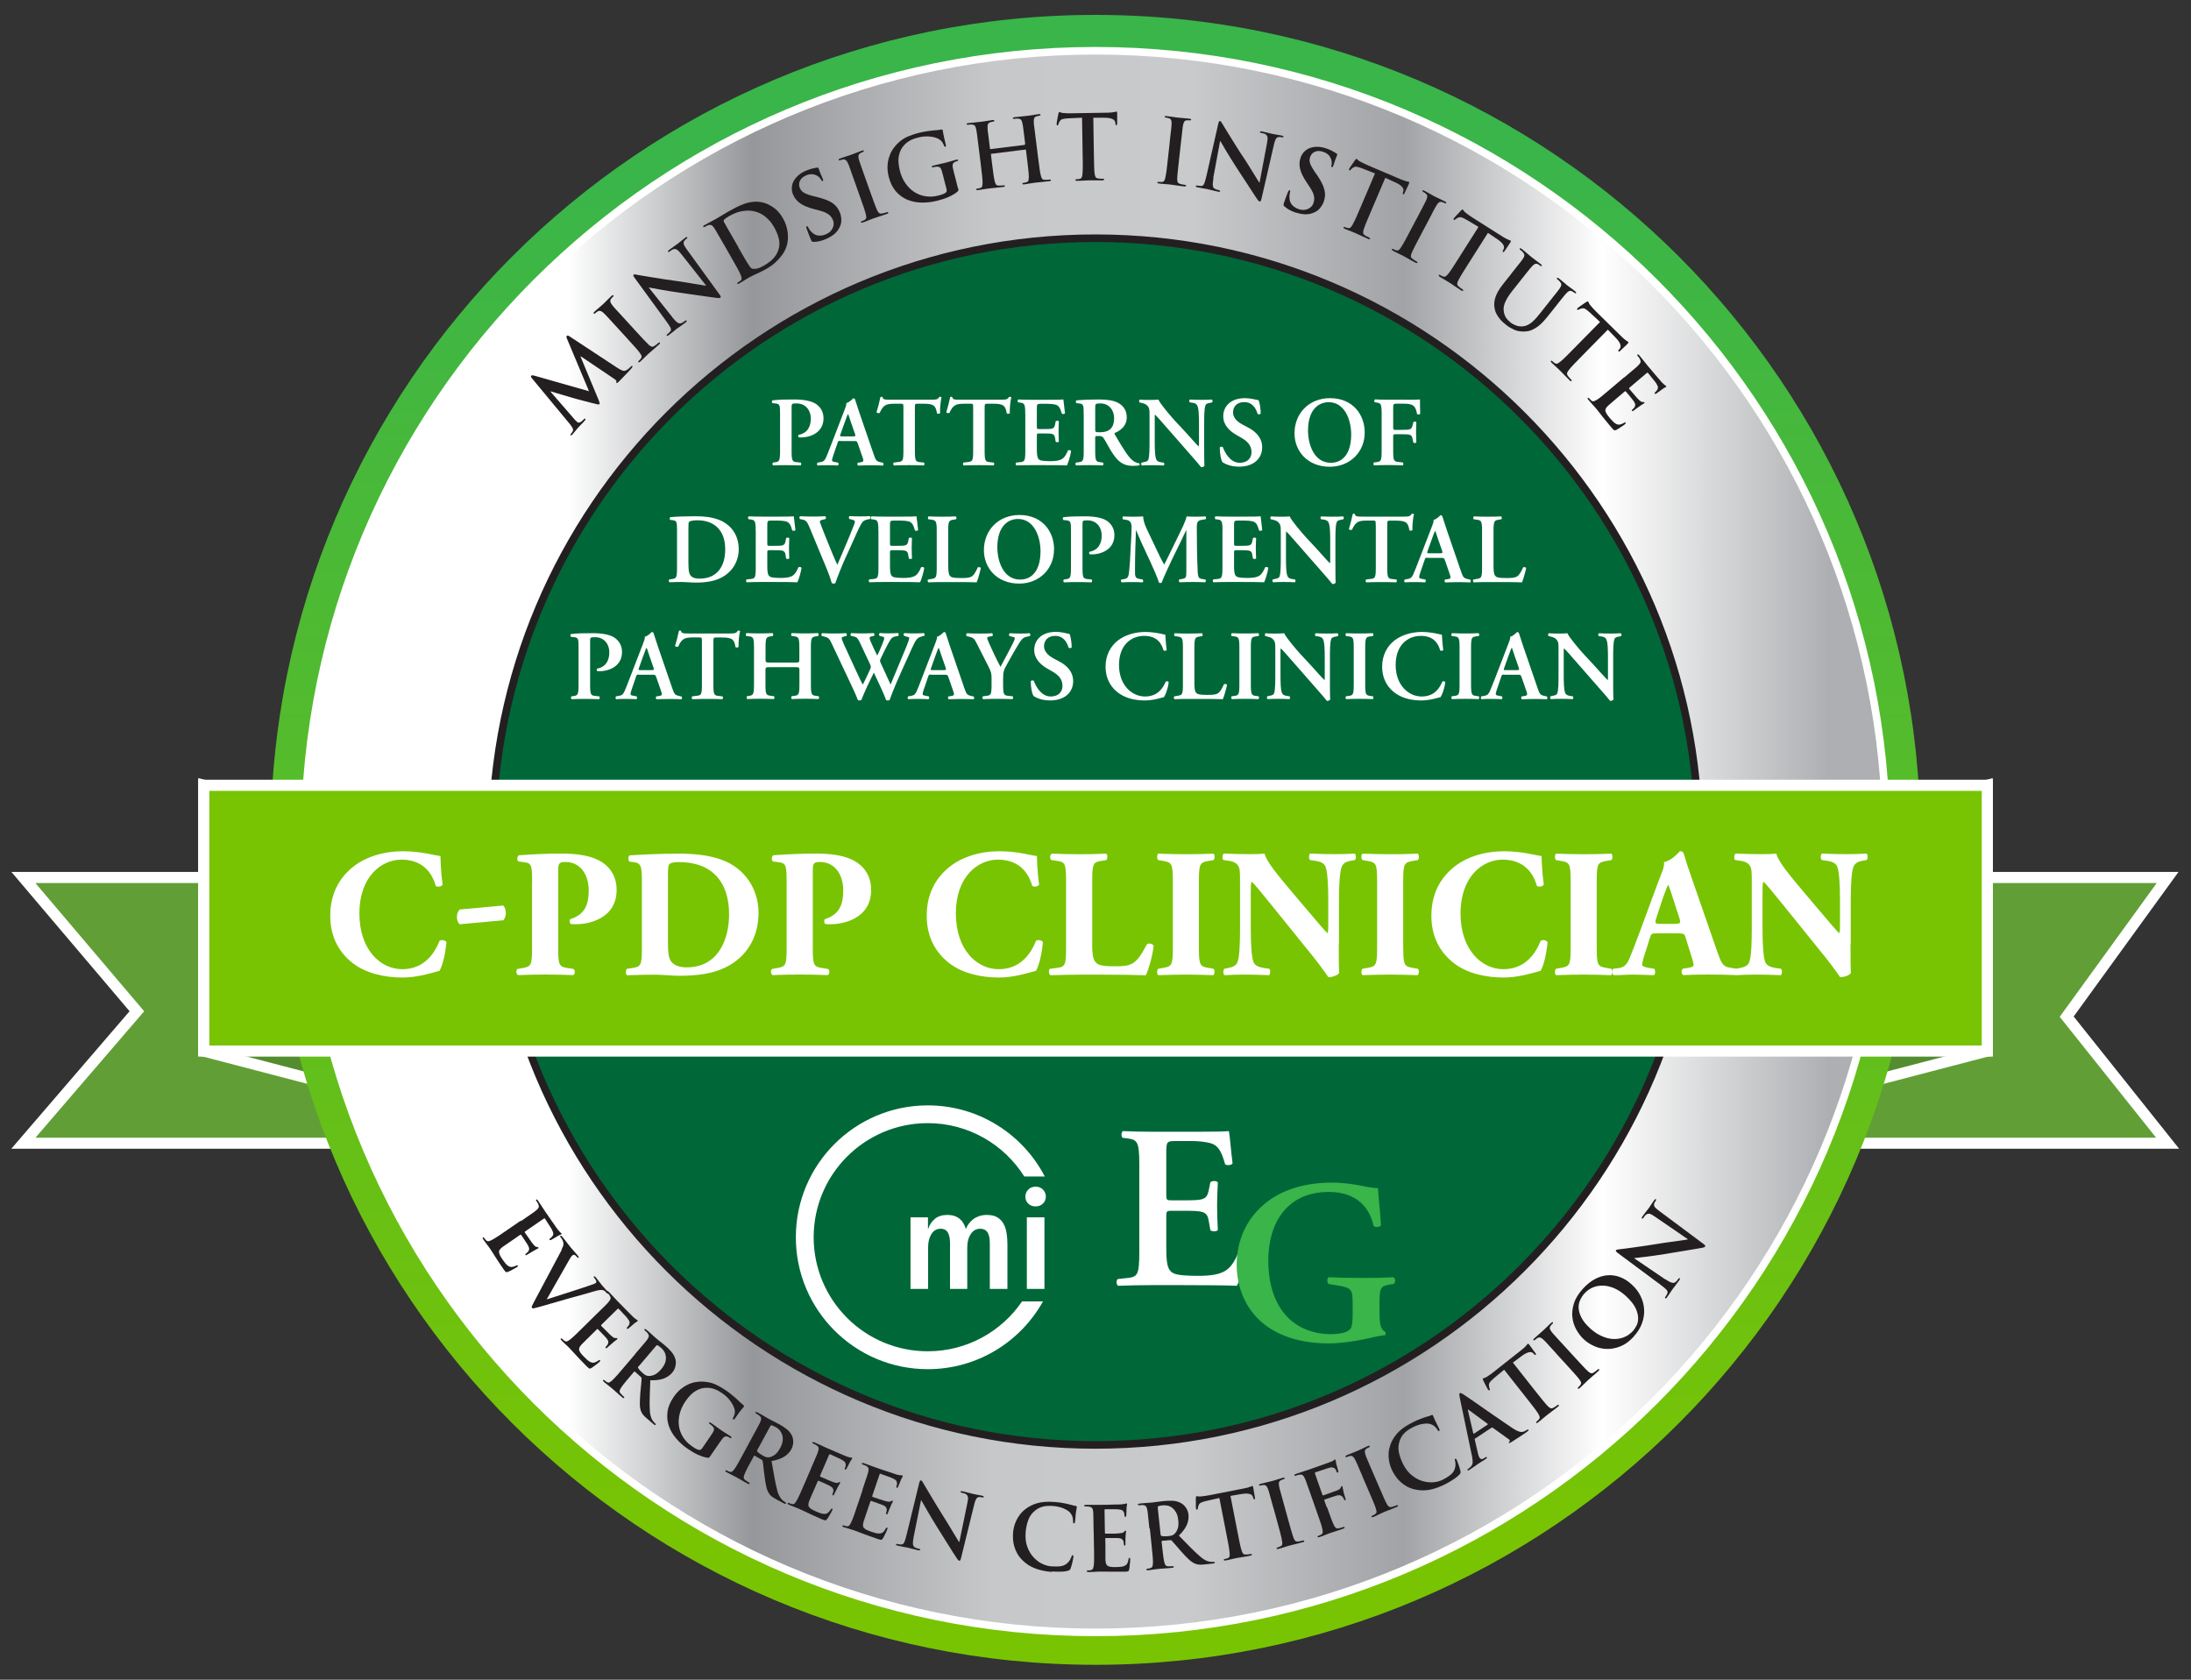 <?xml version="1.0" encoding="UTF-8"?><svg id="Layer_1" xmlns="http://www.w3.org/2000/svg" xmlns:xlink="http://www.w3.org/1999/xlink" viewBox="0 0 300 230"><rect x="0" y="0" width="300" height="230" fill="#333333" stroke="none"/><defs><linearGradient id="linear-gradient" x1="150" y1="227.96" x2="150" y2="2.04" gradientUnits="userSpaceOnUse"><stop offset="0" stop-color="#78c403"/><stop offset=".08" stop-color="#78c403"/><stop offset=".91" stop-color="#39b54a"/><stop offset="1" stop-color="#39b54a"/></linearGradient><clipPath id="clippath"><path d="M41.71,115.24c0,59.8,48.48,108.28,108.28,108.28s108.29-48.48,108.29-108.28S209.81,6.95,150,6.95,41.71,55.43,41.71,115.24" style="fill:none; stroke:#fff; stroke-miterlimit:10; stroke-width:1.04px;"/></clipPath><linearGradient id="linear-gradient-2" x1="52.79" y1="141.23" x2="54.32" y2="141.23" gradientTransform="translate(-6622.28 17993.41) scale(126.59 -126.59)" gradientUnits="userSpaceOnUse"><stop offset="0" stop-color="#fff"/><stop offset=".09" stop-color="#fff"/><stop offset=".22" stop-color="#95979a"/><stop offset=".39" stop-color="#c7c8ca"/><stop offset=".53" stop-color="#c9cacc"/><stop offset=".68" stop-color="#a1a3a6"/><stop offset=".82" stop-color="#fff"/><stop offset=".98" stop-color="#adafb2"/><stop offset=".98" stop-color="#adafb2"/><stop offset="1" stop-color="#adafb2"/></linearGradient></defs><polygon points="3.2 120.15 18.74 138.47 3.2 156.54 296.8 156.54 282.98 139.21 296.8 120.15 3.2 120.15" style="fill:#619f36; stroke:#fff; stroke-width:1.52px;"/><polygon points="219.97 121.14 219.97 157.53 272.1 143.92 272.1 107.53 219.97 121.14" style="fill:#538d2f; stroke:#fff; stroke-width:1.52px;"/><polygon points="80.03 121.14 80.03 157.53 27.9 143.92 27.9 107.53 80.03 121.14" style="fill:#538d2f; stroke:#fff; stroke-width:1.52px;"/><path d="M37.04,115c0,62.38,50.57,112.96,112.96,112.96s112.96-50.57,112.96-112.96S212.39,2.04,150,2.04,37.04,52.61,37.04,115" style="fill:url(#linear-gradient);"/><g style="clip-path:url(#clippath);"><rect x="41.71" y="6.95" width="216.57" height="216.58" style="fill:url(#linear-gradient-2);"/></g><path d="M41.71,115.24c0,59.8,48.48,108.28,108.28,108.28s108.29-48.48,108.29-108.28S209.81,6.95,150,6.95,41.71,55.43,41.71,115.24" style="fill:none; stroke:#fff; stroke-miterlimit:10; stroke-width:1.04px;"/><path d="M232.61,115.24c0,45.63-36.99,82.61-82.62,82.61s-82.61-36.99-82.61-82.61,36.99-82.62,82.61-82.62,82.62,36.99,82.62,82.62" style="fill:#006838; stroke:#231f20; stroke-miterlimit:10; stroke-width:1.04px;"/><rect x="27.9" y="107.53" width="244.21" height="36.39" style="fill:#78c403; stroke:#fff; stroke-width:1.52px;"/><path d="M156,159.55c0-3.37-.29-3.5-1.78-3.69l-.51-.06c-.22-.22-.19-.8.06-.92,1.21.06,2.7.09,4.11.09h6.08c2.04,0,3.88-.03,4.3-.09.13.54.32,3.06.51,4.42-.13.25-.76.32-1.02.13-.51-1.85-.99-2.61-2.01-2.9-.73-.19-1.69-.29-2.55-.29h-2.13c-1.37,0-1.37.06-1.37,1.88v5.38c0,.83.03.86.76.86h1.53c2.77,0,3.25-.03,3.53-1.4l.22-1.08c.25-.22.86-.22,1.02.03-.03.86-.1,2-.1,3.18s.06,2.32.1,3.34c-.16.22-.76.22-1.02.03l-.22-1.27c-.22-1.34-.76-1.4-3.53-1.4h-1.53c-.73,0-.76.06-.76.86v4.04c0,1.62.06,2.77.54,3.31.38.45.92.67,3.6.7,4.04.03,4.74-.86,5.85-3.44.29-.22.83-.13,1.02.19-.19,1.34-.89,3.76-1.34,4.61-1.4-.06-4.14-.09-7.86-.09h-3.63c-1.4,0-3.34.03-4.77.09-.25-.13-.29-.7-.06-.92l1.18-.13c1.49-.16,1.78-.25,1.78-3.63v-11.84Z" style="fill:#fff;"/><path d="M188.9,180.13c0,1.11.16,1.94.76,2.23.1.13.1.38-.03.48-.35,0-.92.13-1.53.25-1.97.48-4.36.86-6.17.86-3.82,0-7.41-1.02-9.8-3.5-1.88-1.94-2.8-4.62-2.8-7.29s.92-5.41,2.93-7.48c2.26-2.39,5.73-3.75,10.15-3.75,1.49,0,3.12.25,4.23.48.73.16,1.65.29,2.04.29.03.95.25,2.58.41,5.06-.16.32-.86.35-1.02.06-.7-3.09-2.96-4.61-6.11-4.61-5.6,0-8.3,4.04-8.3,9.45,0,2.55.57,5.28,2.29,7.32,1.72,2.04,4.26,2.7,6.14,2.7,1.53,0,2.45-.25,2.83-.73.19-.29.29-.86.29-2v-1.15c0-2.26-.03-2.45-2.16-2.8l-1.15-.19c-.22-.22-.22-.76.03-.92,1.24.06,2.77.1,4.96.1,1.43,0,2.52-.03,3.88-.1.32.16.35.7.06.92l-.57.09c-1.18.19-1.37.45-1.37,2.39v1.85Z" style="fill:#39b54a;"/><path d="M139.96,178.18c-2.81,4.13-7.55,6.85-12.93,6.85-8.63,0-15.62-7-15.62-15.62s7-15.62,15.62-15.62c5.57,0,10.46,2.92,13.22,7.31h2.81c-3.01-5.79-9.05-9.74-16.03-9.74-9.97,0-18.06,8.09-18.06,18.06s8.09,18.06,18.06,18.06c6.79,0,12.7-3.75,15.78-9.28h-2.86ZM140.6,166.69h2.41v9.8h-2.41v-9.8ZM143.2,163.85c0,.38-.13.7-.4.96-.27.26-.6.38-1,.38s-.75-.13-1.01-.38-.39-.58-.39-.96.13-.69.39-.96c.26-.27.6-.4,1.01-.4s.75.13,1.01.4c.26.27.39.59.39.96M127.98,166.91c.45-.37,1.02-.55,1.73-.55.38,0,.71.05,1,.15.28.1.52.24.72.41.2.17.37.37.5.61.13.23.24.47.31.71h.04c.08-.23.21-.46.37-.68.16-.22.36-.43.6-.61.23-.18.51-.32.82-.43s.67-.16,1.07-.16c.6,0,1.07.11,1.44.34.36.22.64.52.84.89.2.37.33.8.41,1.28.07.48.11.97.11,1.47v6.15h-2.41v-6.15c0-.24-.01-.49-.04-.74-.03-.25-.09-.48-.18-.68-.09-.21-.23-.37-.41-.49s-.41-.18-.69-.18c-.54,0-.97.24-1.29.73-.32.49-.48,1.1-.48,1.84v5.67h-2.36v-6.15c0-.24-.01-.49-.04-.74-.03-.25-.09-.48-.18-.68-.09-.21-.22-.37-.39-.49-.17-.12-.4-.18-.68-.18-.54,0-.95.24-1.26.73-.3.49-.45,1.09-.45,1.82v5.69h-2.41v-9.8h2.39v1.56h.04c.16-.53.46-.97.9-1.34Z" style="fill:#fff;"/><circle cx="150" cy="115.33" r="95.27" style="fill:none;"/><path d="M72.84,51.82c-.13-.17-.17-.29-.1-.37.03-.04.08-.06.14-.06s.18.02.36.07l7.41,2.11-3.01-7.17c-.09-.2-.1-.33-.04-.4.08-.09.22-.06.43.09l6.41,4.22c.33.22.59.36.79.43.19.07.37.05.54-.05.16-.1.29-.19.38-.27s.16-.16.22-.22c.09-.1.15-.13.2-.09.04.03.04.08.02.14-.03.06-.07.12-.13.19-.05.06-.15.17-.3.33-.15.17-.32.34-.5.53-.18.19-.36.37-.53.55-.17.18-.3.31-.39.4-.1.09-.18.15-.22.18-.04.03-.08.02-.11,0-.04-.03-.04-.1-.01-.19.04-.09-.08-.22-.35-.4l-4.53-3.05-.03.04,2.38,5.71c.12.3.2.49.22.59.03.1.02.17-.01.21-.04.04-.12.05-.25.03-.13-.02-.29-.06-.5-.12-.15-.04-.38-.1-.68-.17-.3-.08-.61-.16-.93-.24-.32-.08-.61-.16-.88-.24s-.45-.12-.54-.15c-.07-.03-.21-.07-.43-.13s-.47-.14-.75-.22-.58-.17-.89-.26c-.31-.09-.58-.18-.82-.25l-.03.04,3.23,3.73c.07.09.14.16.2.22s.13.12.2.19c.09.08.17.11.27.1s.18-.05.27-.11c.09-.07.17-.13.23-.19s.11-.11.16-.16c.03-.04.07-.06.1-.08.03-.02.06-.02.09,0,.07.06.04.16-.1.31-.17.2-.35.38-.52.55-.17.17-.29.3-.37.39-.08.09-.19.23-.35.42-.16.19-.3.37-.43.51-.04.05-.08.08-.12.1-.04.02-.08.01-.12-.03-.04-.04-.02-.11.07-.2.03-.04.06-.08.1-.12.03-.04.07-.1.12-.18.08-.16.07-.32-.03-.5s-.22-.35-.36-.52l-5.17-6.24Z" style="fill:#231f20;"/><path d="M84.42,44.75c-.32-.34-.57-.63-.77-.84-.2-.22-.36-.39-.49-.53-.12-.14-.22-.24-.3-.32-.07-.08-.15-.15-.22-.21-.29-.28-.55-.35-.77-.23-.06.03-.12.07-.18.12s-.12.09-.18.14c-.1.09-.17.1-.23.04-.04-.05,0-.14.15-.27.08-.08.18-.16.29-.26.11-.1.22-.19.34-.29.11-.1.22-.19.32-.28.1-.09.19-.16.26-.23.05-.05.13-.12.21-.21.09-.09.18-.18.28-.28.1-.1.2-.2.31-.3.1-.1.2-.19.28-.27.13-.12.21-.15.26-.1.06.06.03.14-.06.22-.05.04-.09.09-.13.12-.04.04-.08.09-.12.15-.1.14-.13.26-.1.39.03.12.11.27.24.44.06.08.12.16.19.24.07.08.17.19.29.33.12.14.29.31.49.53.2.22.46.5.77.84l1.46,1.6c.4.44.76.83,1.08,1.17s.58.6.77.78c.12.11.24.18.36.22s.25,0,.41-.11c.08-.05.16-.11.26-.18.09-.07.17-.14.24-.2.1-.09.17-.11.21-.06.06.06.03.14-.09.25-.3.28-.59.53-.86.76-.27.23-.46.4-.59.51-.06.05-.13.12-.22.21-.09.09-.18.18-.29.28-.1.1-.21.2-.32.31-.11.11-.21.2-.3.28-.12.11-.21.14-.26.08-.04-.05-.02-.12.08-.21.07-.06.12-.12.17-.17s.09-.11.12-.16c.07-.1.09-.21.06-.31-.03-.11-.1-.23-.21-.38-.15-.22-.38-.5-.69-.84s-.67-.74-1.07-1.18l-1.46-1.6Z" style="fill:#231f20;"/><path d="M92.05,43.44c.3.38.54.62.72.73s.32.14.45.1c.11-.03.21-.08.3-.14s.18-.12.26-.18c.11-.08.19-.1.23-.05.05.07,0,.15-.15.27-.32.24-.58.43-.79.57s-.36.25-.45.31c-.05.03-.17.13-.36.3-.2.16-.42.34-.68.53-.07.05-.12.08-.17.1-.05.02-.09,0-.12-.04-.04-.05,0-.12.1-.2.06-.05.13-.11.21-.17.07-.07.14-.14.2-.21.1-.14.1-.31,0-.5-.1-.2-.3-.51-.62-.94l-4.29-5.88c-.07-.1-.13-.18-.16-.26-.03-.07-.02-.13.03-.17s.13-.05.22-.03.22.04.37.07c.06,0,.25.04.59.1.33.06.75.13,1.26.21.51.08,1.07.17,1.7.27.62.1,1.25.19,1.87.27.29.04.65.09,1.06.16.41.07.81.14,1.2.2.39.06.73.12,1.03.17.3.05.49.08.56.09l.05-.04-3.42-4.33c-.23-.3-.42-.48-.56-.57-.14-.08-.29-.1-.44-.07-.1.02-.2.07-.3.14-.1.07-.19.14-.26.19-.1.08-.18.09-.22.03-.03-.04-.02-.08.02-.13.04-.05.1-.1.17-.15.26-.19.49-.36.72-.52.22-.15.39-.27.49-.35.05-.04.16-.13.33-.27.17-.14.37-.3.61-.48.07-.05.12-.08.17-.11.05-.02.09-.01.12.03.04.06,0,.13-.11.22-.05.04-.1.08-.14.11-.04.04-.08.08-.13.14-.11.14-.14.29-.1.45s.16.38.36.66l4.56,6.28c.15.2.19.34.1.4-.05.04-.12.06-.22.06-.09,0-.19,0-.28-.02-.27-.03-.6-.08-.99-.13-.39-.05-.81-.11-1.27-.18-.46-.06-.93-.13-1.41-.2s-.95-.13-1.39-.2c-.47-.07-.94-.14-1.4-.21s-.89-.15-1.28-.22c-.39-.07-.72-.13-.99-.18-.27-.05-.45-.08-.53-.1l-.03.02,3.21,4.04Z" style="fill:#231f20;"/><path d="M99.09,33.44c-.23-.41-.42-.74-.57-.99-.15-.26-.27-.46-.36-.62s-.17-.29-.22-.38c-.06-.09-.11-.18-.17-.26-.12-.18-.23-.29-.34-.35-.11-.06-.26-.06-.46,0-.05,0-.12.04-.2.08-.08.04-.16.08-.24.13-.12.07-.2.07-.24,0-.04-.06.02-.14.18-.23.28-.16.58-.32.88-.48.3-.16.53-.28.68-.36.16-.09.4-.23.7-.42s.61-.37.93-.55c.33-.19.69-.39,1.08-.59.39-.2.79-.37,1.21-.52s.86-.23,1.31-.27c.45-.04.91.01,1.37.15.43.12.88.35,1.34.68.47.33.88.81,1.24,1.44.19.33.34.67.44,1s.17.66.21.97c.03.32.04.61.02.9-.02.28-.07.54-.13.77-.05.2-.13.43-.25.69-.12.26-.29.54-.52.83-.22.29-.51.59-.84.9-.34.31-.75.6-1.25.88-.19.11-.4.22-.62.33-.22.11-.44.21-.65.31s-.41.2-.6.28c-.19.09-.35.17-.48.25-.06.04-.15.09-.25.15-.1.06-.22.13-.34.21-.12.07-.25.15-.38.23-.13.08-.25.15-.35.21-.14.08-.23.09-.27.02-.03-.06,0-.12.12-.18.08-.04.15-.09.21-.13.06-.04.11-.09.15-.13.09-.08.13-.19.11-.32-.02-.13-.07-.28-.13-.45-.1-.24-.26-.57-.49-.97-.22-.4-.48-.85-.76-1.34l-1.07-1.88ZM101.09,33.86c.32.57.6,1.05.82,1.43.22.38.37.62.43.72.08.13.18.28.3.45.11.17.21.27.28.3.13.06.33.07.6.04.27-.03.62-.17,1.04-.41.55-.31.98-.64,1.3-.97.32-.34.56-.73.72-1.2.17-.49.19-1.01.06-1.54-.13-.53-.36-1.08-.68-1.63-.2-.34-.4-.63-.63-.87-.22-.24-.45-.44-.67-.61s-.45-.29-.66-.39-.41-.17-.59-.21c-.38-.1-.74-.14-1.09-.13-.35.01-.68.06-.99.13s-.59.18-.86.3c-.26.12-.5.24-.7.36-.05.03-.11.06-.18.11-.07.04-.14.09-.2.14-.07.05-.13.09-.17.13s-.08.07-.09.1c-.06.08-.07.18,0,.29.05.09.12.22.21.37.08.16.18.33.29.52.11.19.23.4.35.61.12.21.24.43.37.64l.77,1.34Z" style="fill:#231f20;"/><path d="M113.19,32.69c-.33.15-.64.25-.92.32-.28.07-.57.11-.85.11-.11,0-.18-.01-.23-.05-.05-.03-.1-.11-.15-.24-.07-.16-.14-.31-.2-.47-.06-.15-.12-.3-.17-.44-.05-.14-.1-.26-.13-.36-.04-.1-.07-.18-.09-.22-.03-.09-.05-.16-.05-.23,0-.06.01-.11.06-.13.05-.02.09-.02.12.02.03.04.05.08.07.12.03.07.08.16.15.26.06.1.13.19.21.27.31.36.65.56,1.02.6.37.04.73-.02,1.08-.18.25-.11.46-.25.61-.41.15-.16.26-.33.33-.51s.1-.36.1-.53c0-.18-.04-.34-.1-.49-.06-.13-.13-.27-.22-.39-.09-.13-.2-.25-.35-.36-.14-.11-.32-.21-.54-.31-.22-.09-.48-.18-.79-.26l-.7-.18c-.83-.22-1.46-.48-1.89-.79-.43-.31-.75-.69-.95-1.15-.14-.31-.2-.62-.19-.94,0-.32.08-.62.23-.91.15-.29.36-.55.63-.8.27-.25.6-.45.99-.63.37-.16.68-.27.94-.33.26-.06.47-.1.64-.13.11-.02.19,0,.22.07.03.08.08.21.15.41.07.2.2.52.4.96.06.13.09.22.09.28,0,.06-.02.1-.06.12-.08.03-.14-.02-.2-.15-.02-.05-.09-.14-.19-.27-.1-.13-.25-.24-.43-.34-.07-.03-.15-.07-.24-.1s-.2-.06-.32-.07c-.12-.01-.26,0-.41.01-.15.02-.32.07-.5.15-.42.19-.7.44-.84.76-.14.32-.14.65.01.99.06.13.13.24.22.35.09.1.21.2.35.28.14.08.32.16.54.24s.48.15.79.23l.42.1c.45.11.85.24,1.19.36.34.13.63.27.88.43.25.16.45.34.62.55.17.2.31.44.43.71.14.32.22.7.23,1.12s-.13.86-.42,1.3c-.21.31-.45.56-.72.75-.28.2-.56.36-.86.49Z" style="fill:#231f20;"/><path d="M116.99,24.79c-.16-.44-.28-.8-.38-1.08-.1-.28-.18-.5-.24-.68-.06-.17-.11-.31-.15-.41-.04-.1-.08-.19-.12-.28-.16-.37-.37-.54-.62-.51-.07,0-.14.02-.21.04-.08.02-.15.04-.22.06-.12.04-.2.03-.23-.05-.02-.06.06-.13.24-.19.11-.04.23-.08.37-.13.14-.05.28-.09.42-.14s.28-.09.41-.13c.13-.04.24-.08.32-.11.07-.02.16-.06.28-.11s.24-.09.37-.14.26-.1.4-.15c.13-.05.25-.1.36-.14.16-.06.25-.06.28,0,.03.08-.02.14-.14.18-.06.02-.12.04-.17.07-.05.02-.1.05-.17.09-.14.09-.23.19-.25.32-.02.12,0,.29.05.5.03.1.05.19.09.3s.08.24.14.41c.06.17.14.4.24.68.1.28.23.64.38,1.08l.73,2.04c.2.56.38,1.06.54,1.5.16.44.3.78.41,1.02.07.15.15.26.25.34.09.08.23.1.42.06.09-.01.19-.04.31-.07.11-.03.21-.06.3-.09.12-.04.2-.04.22.03.03.08-.03.14-.18.19-.39.14-.75.26-1.09.37s-.58.19-.74.24c-.07.02-.16.06-.28.11-.12.05-.24.09-.38.15-.13.05-.27.11-.41.16-.14.05-.27.1-.39.14-.15.06-.25.04-.27-.03-.02-.06.03-.11.15-.16.08-.03.16-.06.23-.09.07-.03.12-.07.17-.1.11-.06.17-.15.18-.27.01-.11,0-.26-.05-.43-.06-.26-.16-.61-.31-1.04-.15-.44-.33-.94-.53-1.5l-.72-2.04Z" style="fill:#231f20;"/><path d="M131.18,25.74c.04.16.06.26.05.31,0,.05-.04.1-.1.16-.16.15-.36.29-.58.42-.22.13-.45.25-.69.35-.24.11-.48.2-.74.28-.25.08-.5.15-.73.21-.73.19-1.45.28-2.16.27-.71,0-1.36-.14-1.97-.38-.6-.25-1.13-.63-1.58-1.14-.45-.52-.78-1.18-.99-2-.12-.48-.18-.93-.17-1.37.01-.43.07-.84.18-1.21.11-.37.25-.72.44-1.03.19-.31.39-.58.62-.82.48-.5.98-.85,1.49-1.07s1.01-.39,1.51-.52c.21-.05.42-.1.65-.14s.44-.08.64-.11.38-.06.54-.07c.16-.02.26-.03.32-.03.13,0,.29-.02.48-.04.19-.02.35-.04.49-.07.07-.01.12,0,.15.01s.04.05.05.09c0,.03.02.08.03.15,0,.07.03.18.05.32.02.15.06.34.12.58.05.24.13.55.22.92.02.1.03.16.02.2-.01.04-.04.07-.09.08-.06.02-.12-.02-.16-.12-.05-.13-.12-.28-.22-.45-.09-.17-.24-.31-.44-.44-.11-.07-.26-.14-.45-.21-.19-.07-.41-.12-.66-.15-.25-.04-.53-.05-.83-.04-.3.01-.62.06-.95.15-.17.04-.34.09-.52.15s-.37.14-.56.24-.38.23-.56.38-.36.34-.52.57c-.26.36-.43.8-.51,1.32-.08.51-.02,1.14.16,1.88.16.64.41,1.21.75,1.7.33.49.73.89,1.2,1.2.46.31.98.51,1.55.6.57.1,1.17.06,1.8-.1.16-.04.33-.09.51-.15.18-.06.34-.14.47-.24.08-.06.12-.13.13-.22.01-.08,0-.18-.02-.28l-.29-1.12c-.08-.3-.14-.56-.2-.79-.06-.23-.11-.43-.17-.61-.06-.2-.14-.35-.23-.43s-.25-.12-.45-.11c-.05,0-.12,0-.21.02-.09.02-.18.04-.26.06-.12.03-.19.01-.2-.05-.02-.08.05-.14.22-.18.31-.08.63-.15.96-.23.33-.07.59-.13.77-.18.18-.05.41-.11.68-.19.27-.08.5-.15.7-.2.16-.04.25-.02.27.06.02.06-.03.11-.13.13-.05.01-.1.03-.14.04s-.1.04-.17.08c-.15.07-.25.17-.29.29s-.04.29,0,.5c.04.19.09.39.15.63.06.23.13.5.21.8l.33,1.31Z" style="fill:#231f20;"/><path d="M140.31,19.79s.07-.04.06-.09l-.03-.26c-.06-.46-.11-.84-.14-1.13-.04-.29-.07-.53-.09-.71-.02-.18-.04-.33-.06-.43-.02-.1-.04-.21-.06-.3-.04-.21-.1-.36-.18-.46-.08-.1-.22-.15-.43-.17-.05-.01-.12-.01-.21,0-.09,0-.18.02-.27.03-.14.02-.21-.01-.22-.08,0-.07.07-.12.24-.14.33-.04.67-.08,1.01-.11.34-.03.59-.06.75-.08.07,0,.17-.02.3-.04.13-.02.26-.04.4-.06.14-.02.29-.04.43-.07s.28-.04.4-.06c.17-.02.26,0,.27.08,0,.07-.06.12-.21.14-.09.01-.21.04-.35.08-.16.05-.26.14-.31.26-.05.12-.07.28-.06.5,0,.1.01.2.02.31,0,.11.02.25.05.43.02.18.05.42.09.71.04.29.08.67.14,1.13l.27,2.15c.07.56.14,1.07.2,1.53.06.46.12.82.19,1.07.04.17.09.31.16.43.07.11.2.17.39.17.09,0,.2,0,.32,0,.12,0,.22-.02.31-.03.13-.02.2,0,.21.07.01.08-.07.13-.23.15-.4.05-.77.09-1.12.12-.35.03-.61.06-.78.08-.07,0-.17.02-.29.04-.12.02-.25.04-.39.06-.14.02-.29.04-.43.07s-.28.04-.4.06c-.17.02-.26,0-.27-.09,0-.06.05-.11.18-.12.09-.01.17-.03.24-.04.07-.02.14-.04.19-.06.12-.04.19-.12.22-.25.03-.13.04-.28.05-.46,0-.26-.03-.62-.08-1.08-.05-.46-.11-.96-.18-1.53l-.13-1.07s-.03-.07-.08-.06l-4.66.58s-.07.03-.06.08l.13,1.07c.07.56.14,1.07.2,1.53s.12.82.19,1.07c.04.17.09.31.16.43.07.12.2.17.39.17.09,0,.2,0,.32,0,.12,0,.22-.02.31-.03.13-.02.2,0,.21.07.01.08-.07.13-.23.15-.4.05-.77.09-1.12.12-.35.03-.61.06-.78.08-.07,0-.17.02-.29.04-.12.02-.25.04-.4.06-.14.02-.29.04-.44.07s-.29.04-.41.06c-.16.02-.25-.01-.26-.09,0-.06.05-.11.18-.12.09-.01.17-.03.24-.04.07-.02.14-.04.19-.06.12-.04.19-.12.22-.25.03-.13.04-.28.05-.46,0-.26-.03-.62-.08-1.08-.05-.46-.11-.96-.18-1.53l-.27-2.15c-.06-.46-.11-.84-.14-1.13-.04-.29-.07-.53-.09-.71-.02-.18-.04-.33-.06-.43-.02-.1-.04-.21-.06-.3-.04-.21-.1-.36-.18-.46-.08-.1-.22-.15-.43-.17-.05,0-.12-.01-.21,0-.09,0-.18.02-.27.03-.14.02-.21-.01-.22-.08s.07-.12.24-.14c.33-.04.67-.08,1.01-.11s.59-.06.75-.08c.07,0,.17-.02.3-.04s.26-.04.4-.06.29-.04.43-.07c.15-.02.28-.04.4-.06.17-.02.26,0,.27.08s-.06.12-.21.14c-.09.01-.21.04-.35.08-.16.05-.26.14-.31.26-.05.12-.07.28-.06.5,0,.1.01.2.02.31,0,.11.02.25.05.43.02.18.05.42.09.71.04.29.08.67.14,1.13l.03.26c0,.06.04.08.08.08l4.66-.58Z" style="fill:#231f20;"/><path d="M148.14,16.12l-1.83.08c-.36.02-.63.06-.8.1s-.3.14-.39.28c-.06.09-.11.17-.14.25-.03.07-.05.14-.06.19-.02.1-.07.15-.13.15-.07,0-.11-.06-.11-.19,0-.05,0-.15.03-.29.02-.14.05-.29.08-.45.03-.16.06-.3.08-.43.02-.13.04-.21.05-.23.03-.16.08-.23.14-.24.05,0,.11.02.19.06.07.04.19.07.35.08.18.01.38.02.6.03s.43.01.63,0l4.87-.08c.2,0,.36-.01.5-.03.14-.01.25-.03.34-.05s.16-.03.21-.05c.05-.01.09-.02.12-.02.07,0,.1.08.1.25,0,.06,0,.16,0,.28s0,.26,0,.4c0,.14,0,.28,0,.41,0,.14,0,.24,0,.33-.02.13-.05.2-.11.2-.08,0-.13-.08-.14-.24v-.13c-.02-.08-.05-.16-.1-.24-.05-.08-.13-.15-.24-.21-.11-.06-.26-.11-.45-.15s-.41-.06-.68-.06h-1.55s.08,5.03.08,5.03c0,.57.02,1.08.03,1.54s.04.83.07,1.09c.02.17.06.32.12.44.06.12.18.19.37.22.09.01.19.03.31.03.12,0,.22,0,.31,0,.13,0,.2.03.2.1,0,.08-.08.12-.23.13-.41,0-.79,0-1.14,0-.35,0-.61,0-.79,0-.07,0-.17,0-.29.01-.12,0-.26.01-.4.02-.14,0-.29.01-.44.02-.15,0-.29.01-.41.01-.16,0-.25-.04-.25-.12,0-.07.06-.1.19-.1.09,0,.17,0,.25-.02.07,0,.14-.02.2-.04.12-.03.21-.1.25-.23.05-.12.08-.28.09-.46.03-.26.04-.62.04-1.08s0-.97-.02-1.54l-.08-5.05Z" style="fill:#231f20;"/><path d="M160.15,19.52c.05-.46.09-.84.13-1.14s.06-.53.08-.71.04-.33.04-.43c0-.11.01-.21.02-.31.02-.4-.09-.65-.34-.73-.06-.02-.13-.04-.21-.06-.08-.02-.15-.03-.22-.04-.13-.01-.19-.06-.18-.14,0-.07.11-.09.3-.06.11.01.24.03.39.05.15.02.29.04.44.06.15.02.29.04.42.06.14.02.25.03.34.04.07,0,.17.02.3.03.12,0,.25.02.39.03s.28.02.42.04c.14.01.27.02.38.04.17.02.25.06.25.13,0,.08-.08.11-.21.1-.06,0-.12-.01-.18-.01-.05,0-.12,0-.19,0-.17.01-.29.07-.36.18-.07.1-.13.26-.17.47-.02.1-.04.2-.05.3-.02.11-.03.25-.05.43-.02.18-.05.42-.08.71-.03.29-.08.67-.13,1.14l-.24,2.15c-.07.59-.12,1.12-.17,1.59-.05.46-.08.83-.08,1.09,0,.17.02.3.07.42.05.11.17.19.35.24.09.03.19.05.31.07s.22.04.31.05c.13.02.19.05.18.12,0,.08-.09.11-.25.1-.41-.05-.79-.09-1.14-.15-.35-.05-.61-.09-.77-.11-.07,0-.17-.02-.3-.03-.12,0-.26-.02-.4-.03s-.29-.02-.44-.04-.29-.03-.41-.04c-.16-.02-.24-.07-.23-.15,0-.06.08-.09.21-.08.09,0,.17.02.25.02.07,0,.14,0,.2-.01.12-.01.22-.06.28-.16s.11-.23.15-.41c.06-.26.12-.61.18-1.07.06-.46.12-.99.18-1.58l.24-2.15Z" style="fill:#231f20;"/><path d="M166.15,24.4c-.08.48-.11.82-.08,1.02s.1.34.22.4c.1.06.2.11.3.14s.21.06.3.08c.14.03.2.08.18.14-.02.08-.12.1-.3.06-.39-.08-.71-.16-.95-.22-.24-.06-.42-.11-.53-.13-.06-.01-.21-.04-.46-.08-.25-.04-.53-.09-.85-.16-.08-.02-.14-.04-.19-.06-.05-.02-.06-.06-.05-.12.01-.06.08-.08.21-.06.08.02.17.03.27.04.1.01.19.02.29.01.17-.01.3-.12.38-.33.08-.2.19-.57.31-1.08l1.61-7.1c.03-.12.06-.22.09-.29.04-.07.09-.1.15-.09.06.01.12.06.17.14.05.08.12.19.2.32.03.05.13.22.31.51s.4.66.67,1.09.58.92.91,1.46.68,1.07,1.03,1.59c.17.24.36.54.58.9.22.36.43.7.64,1.03s.39.63.55.89c.16.26.26.42.3.48h.06s1.02-5.41,1.02-5.41c.07-.37.09-.63.06-.79-.03-.16-.11-.28-.24-.38-.08-.06-.18-.1-.3-.13-.12-.03-.23-.05-.32-.07-.13-.03-.18-.08-.17-.15.01-.05.05-.07.11-.07s.14.01.23.03c.31.07.6.13.86.2.26.07.46.12.58.14.06.01.2.04.42.07.21.03.47.08.77.14.08.02.14.04.19.06.05.02.07.06.06.11-.01.07-.09.09-.24.06-.06-.01-.12-.02-.18-.03-.05,0-.12-.01-.19,0-.18.01-.31.09-.41.22-.09.14-.18.37-.26.71l-1.74,7.56c-.05.25-.13.36-.24.34-.06-.01-.13-.06-.19-.13-.06-.07-.12-.15-.17-.22-.15-.22-.34-.5-.55-.83-.21-.33-.45-.69-.7-1.08-.25-.39-.51-.79-.78-1.19-.26-.41-.52-.8-.77-1.18-.26-.4-.51-.8-.76-1.2-.25-.4-.47-.77-.68-1.11-.21-.34-.38-.63-.51-.87-.14-.24-.23-.39-.27-.46h-.04s-.94,5.07-.94,5.07Z" style="fill:#231f20;"/><path d="M177.5,29.14c-.34-.11-.64-.23-.9-.37s-.49-.3-.71-.49c-.08-.07-.13-.13-.14-.19-.01-.06,0-.15.05-.28.05-.16.11-.32.16-.48.06-.16.11-.31.16-.44.05-.14.1-.26.14-.36.04-.1.07-.18.09-.22.04-.08.07-.15.11-.2.04-.05.08-.07.13-.06.05.02.08.05.08.1,0,.05-.01.09-.03.14-.03.08-.05.17-.06.29-.02.12-.03.23-.03.34,0,.48.11.86.36,1.13.25.27.56.47.93.59.26.09.51.12.73.1.22-.02.42-.07.59-.16.17-.09.31-.2.43-.33.12-.13.2-.28.25-.44.04-.14.08-.29.1-.44.02-.15.01-.32-.02-.5-.03-.18-.1-.37-.2-.59-.1-.21-.24-.45-.42-.72l-.4-.6c-.47-.71-.77-1.33-.89-1.84-.12-.52-.1-1.01.06-1.49.1-.32.26-.59.48-.83.22-.23.48-.41.78-.52s.63-.18,1-.18c.37,0,.75.06,1.16.19.38.12.69.25.92.38.23.13.42.24.57.33.1.06.14.12.12.19-.03.08-.08.21-.16.41-.08.19-.19.52-.34.98-.04.13-.08.22-.12.27-.04.04-.08.06-.12.04-.08-.03-.09-.11-.05-.25.02-.05.03-.16.04-.33.01-.16-.02-.35-.1-.54-.03-.07-.07-.15-.11-.24-.04-.09-.11-.18-.19-.27-.08-.09-.19-.18-.32-.26s-.29-.16-.47-.22c-.44-.14-.81-.14-1.13,0-.32.15-.54.4-.65.75-.04.13-.07.27-.07.4,0,.14.02.29.08.44.05.16.13.34.25.54.11.2.26.43.44.7l.25.35c.26.39.48.74.64,1.06.17.32.29.62.36.91s.11.56.1.82c-.01.26-.06.53-.16.82-.11.34-.3.66-.58.99-.28.32-.67.55-1.18.69-.36.09-.7.12-1.04.08-.34-.04-.66-.1-.97-.21Z" style="fill:#231f20;"/><path d="M188.25,23.74l-1.7-.67c-.34-.13-.59-.2-.77-.23-.17-.03-.33,0-.47.09-.1.06-.17.11-.23.17-.06.06-.1.1-.13.14-.06.08-.12.11-.18.08-.07-.03-.08-.1-.02-.22.02-.05.07-.13.15-.25.08-.12.16-.25.26-.38.09-.13.17-.25.25-.36.07-.11.12-.17.13-.19.09-.13.17-.18.23-.16.04.02.09.06.15.13.05.07.15.14.28.21.16.09.34.18.53.27.2.1.39.18.58.27l4.48,1.91c.18.08.34.14.47.18.13.04.24.08.33.1.09.02.16.04.21.04.05,0,.09.02.11.03.06.03.06.12,0,.27-.03.06-.06.15-.12.26-.05.11-.11.23-.17.36-.06.13-.12.25-.17.37-.06.12-.1.22-.13.3-.07.11-.13.16-.18.14-.08-.03-.08-.13-.03-.28l.04-.13c.03-.08.03-.16.02-.25s-.06-.19-.14-.29c-.08-.1-.19-.21-.34-.32-.15-.11-.35-.22-.6-.34l-1.41-.64-1.98,4.64c-.22.52-.42,1-.6,1.42-.18.43-.3.77-.38,1.02-.05.17-.08.32-.07.45,0,.14.09.25.25.35.08.05.17.1.27.16.11.05.2.1.28.13.12.05.17.11.14.17-.03.08-.12.08-.26.02-.38-.16-.72-.32-1.04-.47-.32-.15-.56-.26-.72-.33-.07-.03-.16-.07-.27-.11-.11-.04-.24-.09-.37-.15-.13-.05-.27-.11-.41-.16-.14-.06-.27-.11-.38-.16-.15-.06-.21-.13-.18-.21.03-.06.1-.06.22-.01.08.04.16.06.23.08.07.02.14.04.2.04.12.03.23,0,.33-.1.09-.09.18-.22.27-.38.13-.23.29-.55.48-.97.18-.42.39-.89.61-1.41l1.98-4.64Z" style="fill:#231f20;"/><path d="M194.12,29.66c.22-.41.39-.75.53-1.01s.25-.47.33-.64.15-.29.2-.39.09-.19.13-.28c.17-.37.15-.63-.05-.8-.05-.05-.11-.09-.17-.13-.06-.04-.13-.08-.2-.12-.12-.06-.15-.13-.12-.2.03-.06.13-.04.31.05.1.05.22.12.34.19.13.07.26.14.39.22.13.07.25.14.37.21.12.07.22.12.3.16.07.03.15.08.27.13.11.05.23.11.36.17s.25.12.38.19.24.12.35.17c.15.08.21.15.18.21-.04.07-.12.08-.23.02-.06-.03-.11-.06-.16-.08-.05-.02-.11-.04-.18-.06-.16-.05-.29-.04-.4.03-.11.07-.22.19-.33.38-.05.08-.11.17-.16.26-.05.09-.12.22-.21.38s-.2.38-.33.64c-.14.26-.31.6-.53,1.01l-1.01,1.91c-.28.53-.53,1-.74,1.42-.21.42-.37.74-.47.99-.06.15-.09.29-.09.41,0,.12.08.24.24.35.07.06.16.12.26.18.1.06.19.11.27.16.12.06.16.12.13.18-.04.07-.13.07-.26,0-.36-.19-.7-.37-1-.55s-.53-.3-.68-.38c-.07-.03-.15-.08-.27-.13-.11-.05-.23-.11-.36-.18s-.26-.13-.4-.2-.26-.13-.37-.19c-.15-.08-.2-.15-.16-.22.03-.06.1-.06.22,0,.08.04.15.08.22.1.07.03.13.05.19.06.12.04.23.02.32-.05.09-.07.19-.18.28-.33.15-.22.34-.53.56-.94.22-.41.47-.88.75-1.41l1.01-1.91Z" style="fill:#231f20;"/><path d="M202.44,31.07l-1.57-.94c-.31-.18-.55-.3-.72-.35-.17-.06-.33-.05-.48.02-.1.04-.19.08-.25.13-.06.05-.12.09-.16.12-.07.07-.14.09-.19.05-.06-.04-.06-.11.01-.23.03-.04.09-.12.19-.22s.2-.22.32-.34c.11-.12.21-.22.3-.32.09-.1.14-.15.16-.17.11-.11.19-.15.25-.12.04.03.08.08.12.15.04.07.12.16.24.26.14.11.3.23.48.36s.35.24.52.35l4.11,2.6c.17.11.31.19.44.25.12.06.23.11.31.15.08.03.15.06.21.08s.09.03.11.05c.06.04.04.12-.05.27-.04.05-.09.13-.16.24-.07.1-.14.21-.22.33s-.15.23-.23.34c-.08.11-.14.2-.18.27-.08.1-.15.14-.2.11-.07-.04-.06-.14.02-.28l.06-.12c.04-.07.06-.16.06-.25s-.03-.19-.09-.31c-.06-.11-.15-.24-.29-.37s-.31-.28-.54-.43l-1.29-.86-2.7,4.26c-.3.48-.58.91-.82,1.31-.25.39-.42.71-.54.95-.08.15-.13.3-.14.43-.02.13.05.26.19.38.07.06.15.13.25.2.1.07.18.13.26.18.11.07.15.13.11.19-.04.07-.13.06-.26-.02-.35-.22-.67-.43-.96-.63-.29-.2-.51-.34-.65-.44-.06-.04-.15-.09-.25-.15-.11-.06-.22-.13-.34-.2-.12-.07-.25-.15-.38-.23s-.25-.15-.35-.22c-.14-.09-.19-.17-.14-.24.04-.06.11-.05.22.02.08.05.15.09.21.12.07.03.13.06.19.07.12.04.23.03.34-.05.11-.08.22-.19.33-.33.17-.2.38-.5.63-.89.25-.39.53-.82.83-1.3l2.7-4.26Z" style="fill:#231f20;"/><path d="M206.91,37.5c.29-.37.53-.66.71-.9s.33-.42.45-.56c.11-.14.2-.26.27-.35.06-.09.12-.17.18-.25.12-.18.19-.33.2-.45s-.04-.27-.18-.43c-.03-.04-.08-.09-.14-.15-.07-.06-.14-.12-.21-.17-.11-.09-.14-.16-.09-.22.05-.06.14-.03.28.08.26.2.51.42.77.64.26.22.46.39.61.51.06.05.14.11.24.18s.21.16.32.24c.11.08.23.17.34.26s.22.17.3.23c.14.11.19.2.14.25s-.12.05-.22-.04c-.05-.04-.1-.07-.14-.1s-.1-.06-.16-.09c-.15-.08-.28-.09-.4-.04-.12.05-.25.15-.39.31-.07.07-.14.15-.21.23-.07.08-.16.19-.28.34-.11.14-.26.33-.45.56s-.42.53-.71.9l-1.07,1.35c-.28.35-.5.66-.67.95s-.29.54-.38.78c-.08.23-.13.45-.14.65,0,.2,0,.4.05.59.08.35.2.63.38.84.17.21.35.38.51.51.21.17.47.31.77.42.3.11.62.15.97.11.24-.03.47-.1.68-.21.21-.11.41-.26.61-.43.2-.18.39-.38.58-.6.19-.22.38-.46.58-.71l.96-1.21c.29-.37.53-.67.71-.9s.33-.42.45-.56c.11-.14.2-.26.27-.35.06-.09.12-.17.18-.25.12-.18.19-.33.2-.45.01-.12-.04-.27-.18-.43-.03-.04-.08-.09-.14-.15-.07-.06-.13-.11-.18-.15-.11-.09-.14-.16-.09-.22s.14-.03.27.07c.12.1.25.2.38.31s.25.21.35.29.22.19.36.31c.03.03.09.07.17.13s.18.13.29.21c.11.08.22.17.34.25s.23.17.32.25c.13.11.18.19.13.25-.05.06-.13.04-.24-.05-.05-.04-.1-.08-.14-.1s-.1-.06-.16-.09c-.15-.08-.28-.09-.4-.04-.12.05-.25.15-.39.31-.07.07-.14.15-.21.23s-.16.19-.28.34c-.12.14-.26.33-.45.56-.18.23-.42.53-.71.9l-.82,1.03c-.21.27-.44.53-.67.79-.23.25-.48.48-.74.68s-.54.36-.84.49-.62.2-.96.21c-.57.03-1.06-.06-1.47-.24-.41-.19-.77-.4-1.08-.65-.13-.1-.28-.23-.44-.37-.17-.15-.33-.32-.48-.51-.16-.19-.3-.41-.43-.66-.13-.25-.21-.52-.26-.82-.04-.21-.05-.43-.03-.66s.06-.48.15-.75c.08-.26.21-.55.38-.85s.4-.63.67-.97l1.12-1.41Z" style="fill:#231f20;"/><path d="M219.05,44.06l-1.34-1.25c-.27-.24-.48-.41-.63-.5s-.31-.12-.47-.08c-.11.02-.2.04-.27.08-.07.03-.13.06-.18.08-.09.05-.15.06-.2.01-.05-.05-.03-.12.06-.22.04-.03.11-.09.23-.18.12-.08.24-.17.38-.26.13-.09.25-.17.36-.25.11-.07.17-.12.2-.13.13-.09.22-.11.27-.06.04.03.06.09.09.17.02.08.08.18.18.3.12.14.25.29.39.45.15.16.29.31.44.46l3.47,3.41c.14.14.26.25.37.34.11.09.2.16.28.21.08.05.14.09.18.12.05.03.08.05.1.07.05.05,0,.13-.11.25-.05.05-.11.11-.2.2s-.19.18-.29.27-.2.19-.3.28c-.1.09-.18.17-.23.23-.1.08-.18.1-.22.06-.06-.06-.03-.15.08-.27l.09-.1c.05-.06.09-.14.11-.23.02-.09.01-.2-.02-.32-.03-.12-.1-.27-.2-.42-.1-.16-.25-.33-.44-.53l-1.08-1.11-3.54,3.6c-.4.4-.76.77-1.08,1.11-.32.33-.56.6-.72.82-.11.13-.19.27-.23.39-.05.13,0,.27.11.42.05.07.12.16.2.25.08.09.15.17.22.23.09.09.12.16.07.21-.06.06-.14.03-.25-.08-.29-.29-.56-.56-.8-.81-.24-.26-.42-.44-.55-.56-.05-.05-.12-.12-.21-.2-.09-.08-.19-.17-.29-.27-.11-.1-.21-.2-.32-.3s-.21-.2-.3-.28c-.12-.11-.15-.2-.09-.26.05-.05.12-.02.21.07.06.06.12.12.18.16.06.05.11.08.17.11.11.07.22.08.34.02.12-.05.25-.14.39-.26.21-.16.47-.41.8-.73s.69-.69,1.08-1.09l3.54-3.6Z" style="fill:#231f20;"/><path d="M222.37,51.71c.36-.3.65-.55.87-.74.23-.19.41-.35.55-.46s.25-.21.33-.29c.08-.07.15-.14.22-.21.15-.15.25-.28.29-.4.04-.12,0-.27-.09-.45-.02-.05-.06-.11-.11-.18-.06-.07-.11-.14-.17-.21-.09-.11-.11-.18-.05-.23.06-.05.14,0,.26.13.21.25.42.51.63.78.21.27.37.47.48.6.06.07.2.23.4.47.2.24.41.49.63.75.22.26.43.5.62.72s.3.35.34.39c.09.08.16.15.23.22.07.07.12.11.17.14.03.02.06.04.09.06.03.02.06.04.08.06.03.04.02.08-.04.13-.03.03-.09.06-.19.11s-.26.16-.49.33c-.03.02-.07.05-.13.1s-.12.09-.2.14c-.07.05-.14.1-.19.14-.06.04-.11.08-.14.1-.03.02-.06.03-.09.03-.03,0-.06,0-.09-.04-.05-.06-.03-.12.06-.2.03-.03.08-.07.14-.14s.11-.13.15-.21c.06-.11.09-.22.08-.34-.01-.12-.1-.31-.27-.58-.03-.04-.09-.13-.2-.26-.11-.13-.22-.27-.34-.42-.12-.15-.23-.29-.34-.42-.11-.13-.18-.22-.22-.27-.04-.04-.09-.04-.15.01l-2.37,2.01c-.07.06-.08.11-.05.15.04.05.12.15.25.29.12.14.25.3.39.46.14.16.27.31.39.45.12.14.21.24.27.29.11.1.2.18.28.24.08.06.16.09.25.09.06,0,.12,0,.16,0,.04,0,.07.02.09.04.04.04.03.09-.02.13-.03.03-.1.07-.21.13s-.29.19-.54.37c-.05.03-.11.07-.18.12-.07.05-.13.1-.2.15-.07.05-.12.09-.18.13s-.09.07-.11.08c-.04.03-.08.06-.12.09s-.09.02-.12-.02c-.05-.06-.04-.11.01-.16.04-.05.09-.1.15-.15.05-.05.11-.11.16-.17.07-.1.11-.22.11-.35,0-.13-.06-.29-.19-.48-.03-.05-.1-.14-.2-.27-.1-.13-.21-.26-.33-.41-.12-.14-.23-.28-.34-.41-.11-.13-.19-.22-.24-.28-.03-.04-.08-.03-.14.02l-.74.63c-.08.07-.19.16-.32.27-.13.11-.28.23-.42.36-.15.12-.28.24-.41.35-.13.11-.23.19-.29.25-.16.14-.28.27-.36.39-.08.12-.11.24-.1.36,0,.13.07.27.17.44.1.17.25.37.46.61.11.13.24.27.39.43.15.16.31.28.47.36.16.08.32.1.48.08.16-.03.35-.11.57-.24.11-.06.19-.07.23-.02.03.04.04.07,0,.11s-.06.07-.11.11c-.06.05-.14.11-.24.18-.11.07-.21.15-.33.22-.11.07-.22.15-.33.21s-.19.12-.25.15c-.15.07-.26.09-.33.04-.07-.05-.18-.16-.34-.34-.3-.36-.56-.67-.78-.94s-.41-.5-.57-.71-.31-.39-.43-.55c-.13-.16-.25-.31-.36-.45-.05-.06-.11-.13-.2-.22-.08-.09-.17-.19-.27-.3-.1-.11-.19-.22-.29-.33-.1-.11-.19-.22-.27-.31-.11-.13-.13-.21-.07-.27.05-.04.12-.01.2.09.06.07.11.13.17.18.05.05.11.09.15.13.1.08.21.09.33.05s.26-.12.42-.21c.22-.14.51-.36.86-.66.35-.29.75-.62,1.18-.99l1.65-1.4Z" style="fill:#231f20;"/><rect x="73.78" y="53.99" width="152.44" height="52.58" style="fill:none;"/><path d="M106.81,56.77c0-1.23-.01-1.45-.58-1.52l-.47-.05c-.09-.1-.09-.33.01-.38.95-.11,1.76-.12,3-.12s2.23.19,2.84.54c.71.42,1.15,1.14,1.15,2.03,0,2.06-1.97,2.63-3.04,2.63-.12,0-.23,0-.34-.01-.1-.08-.11-.26-.04-.34,1.23-.24,1.68-1.14,1.68-2.25s-.71-2.06-1.94-2.06c-.68,0-.69.04-.69.57v5.93c0,1.44.12,1.48.76,1.55l.5.05c.08.09.07.34-.03.39-.8-.03-1.41-.04-2.01-.04s-1.21.01-1.75.04c-.11-.05-.12-.3-.03-.39l.22-.03c.64-.08.76-.14.76-1.57v-4.96Z" style="fill:#fff;"/><path d="M115.11,60.37c-.35,0-.34,0-.46.37l-.56,1.63c-.27.8-.22.83.28.91l.39.07c.09.09.08.34-.03.39-.43-.03-.88-.03-1.44-.04-.45,0-.87.01-1.34.04-.09-.07-.11-.27-.01-.39l.41-.07c.39-.07.54-.18.75-.62.16-.35.38-.92.66-1.65l1.86-4.83c.16-.43.3-.76.26-.99.47-.09.92-.65.95-.65.11,0,.18.04.23.11.22.61.39,1.25.61,1.86l1.95,5.68c.31.91.38.99,1.07,1.13l.2.04c.11.09.11.33.01.39-.56-.03-1.06-.04-1.76-.04-.58,0-1.18.03-1.65.04-.11-.07-.12-.31-.04-.39l.3-.04c.49-.07.56-.15.35-.72l-.64-1.84c-.12-.37-.18-.37-.56-.37h-1.8ZM116.74,59.76c.38,0,.43-.03.33-.35l-.57-1.63c-.24-.72-.31-.98-.38-1.07h-.03c-.05.09-.18.43-.41,1.07l-.57,1.59c-.14.39-.11.39.22.39h1.41Z" style="fill:#fff;"/><path d="M123.7,55.88c0-.57-.01-.6-.37-.6h-.76c-1.25,0-1.61.15-2.12,1.25-.1.08-.38.04-.43-.1.23-.73.43-1.57.53-2.05.03-.04.08-.05.15-.05.05,0,.11.01.14.05.07.34.26.35,1.18.35h5.53c.67,0,.87-.04,1.03-.35.05-.03.11-.05.16-.05.08,0,.15.03.18.07-.14.56-.24,1.72-.2,2.16-.07.11-.3.14-.42.04-.18-1.06-.43-1.32-1.89-1.32h-.77c-.35,0-.37.03-.37.6v5.86c0,1.44.12,1.48.76,1.55l.49.05c.09.09.08.34-.03.39-.79-.03-1.4-.04-1.99-.04s-1.23.01-2.1.04c-.11-.05-.12-.33-.03-.39l.57-.07c.64-.08.76-.1.76-1.53v-5.86Z" style="fill:#fff;"/><path d="M133.25,55.88c0-.57-.01-.6-.37-.6h-.76c-1.25,0-1.61.15-2.12,1.25-.1.08-.38.04-.43-.1.23-.73.43-1.57.53-2.05.03-.04.08-.05.15-.05.05,0,.11.01.14.05.07.34.26.35,1.18.35h5.53c.67,0,.87-.04,1.03-.35.05-.03.11-.05.16-.05.08,0,.15.03.18.07-.14.56-.24,1.72-.2,2.16-.07.11-.3.14-.42.04-.18-1.06-.43-1.32-1.89-1.32h-.77c-.35,0-.37.03-.37.6v5.86c0,1.44.12,1.48.76,1.55l.49.05c.09.09.08.34-.03.39-.79-.03-1.4-.04-1.99-.04s-1.23.01-2.1.04c-.11-.05-.12-.33-.03-.39l.57-.07c.64-.08.76-.1.76-1.53v-5.86Z" style="fill:#fff;"/><path d="M140.38,56.69c0-1.44-.12-1.49-.76-1.57l-.22-.03c-.1-.1-.08-.34.03-.39.52.03,1.15.04,1.75.04h2.59c.87,0,1.66-.01,1.83-.04.05.23.14,1.3.22,1.89-.05.11-.33.14-.43.05-.22-.79-.42-1.11-.85-1.23-.31-.08-.72-.12-1.08-.12h-.91c-.58,0-.58.03-.58.8v2.29c0,.35.01.37.33.37h.65c1.18,0,1.38-.01,1.51-.6l.09-.46c.11-.1.37-.1.43.01-.01.37-.04.85-.04,1.36s.03.99.04,1.42c-.07.09-.33.09-.43.01l-.09-.54c-.1-.57-.33-.6-1.51-.6h-.65c-.31,0-.33.03-.33.37v1.72c0,.69.03,1.18.23,1.41.16.19.39.28,1.53.3,1.72.01,2.02-.37,2.5-1.47.12-.09.35-.05.43.08-.08.57-.38,1.6-.57,1.97-.6-.03-1.76-.04-3.35-.04h-1.55c-.6,0-1.42.01-2.03.04-.11-.05-.12-.3-.03-.39l.5-.05c.64-.07.76-.11.76-1.55v-5.05Z" style="fill:#fff;"/><path d="M148.38,56.77c0-1.3-.01-1.47-.65-1.53l-.35-.04c-.09-.1-.09-.31.01-.38.85-.08,2.01-.12,3.12-.12s1.98.14,2.58.46c.69.37,1.19,1,1.19,1.98,0,1.25-.96,1.87-1.63,2.14-.08.04-.05.15,0,.23,1.09,1.83,1.76,2.98,2.4,3.51.38.33.77.41.94.42.07.05.07.2.03.27-.16.04-.42.08-.89.08-1.3,0-2.01-.53-2.84-1.79-.37-.57-.75-1.32-1.07-1.84-.24-.41-.39-.46-.84-.46-.41,0-.42.01-.42.3v1.74c0,1.44.12,1.48.76,1.56l.3.04c.1.09.08.34-.03.39-.6-.03-1.21-.04-1.8-.04s-1.21.01-1.83.04c-.11-.05-.15-.3-.03-.39l.3-.04c.64-.08.76-.12.76-1.56v-4.96ZM149.96,58.73c0,.43,0,.46.65.46,1.33,0,1.94-.65,1.94-1.94,0-1.07-.69-2.01-1.87-2.01-.71,0-.72.04-.72.67v2.82Z" style="fill:#fff;"/><path d="M164.88,61.39c0,.41,0,2.08.04,2.39-.11.15-.3.2-.46.19-.22-.29-.61-.75-1.59-1.86l-3.17-3.62c-.87-1-1.32-1.51-1.55-1.71-.04,0-.04.15-.04.87v2.65c0,1.02.01,2.27.24,2.67.12.2.35.3.69.34l.3.04c.12.09.11.35-.03.39-.5-.03-1.03-.04-1.55-.04-.57,0-.94.01-1.41.04-.11-.07-.14-.3-.03-.39l.3-.07c.26-.05.5-.1.6-.31.18-.42.18-1.6.18-2.67v-3.21c0-1.06.01-1.28-.45-1.67-.15-.12-.53-.23-.72-.27l-.2-.04c-.09-.08-.08-.35.05-.39.52.05,1.26.04,1.6.04.28,0,.61-.01.94-.04.23.58,1.71,2.29,2.18,2.81l1.36,1.46c.57.62,1.83,2.06,1.97,2.14.04-.04.04-.11.04-.33v-2.65c0-1.02-.01-2.27-.26-2.67-.12-.2-.34-.3-.68-.34l-.31-.04c-.12-.1-.11-.35.03-.39.53.03,1.03.04,1.56.04.58,0,.94-.01,1.42-.04.11.07.14.3.03.39l-.31.07c-.26.05-.49.09-.58.31-.19.42-.19,1.6-.19,2.67v3.24Z" style="fill:#fff;"/><path d="M167.43,63.34c-.24-.29-.42-1.22-.41-2.06.08-.14.31-.15.42-.05.24.69.98,2.14,2.31,2.14,1.03,0,1.61-.62,1.61-1.45,0-.77-.37-1.4-1.38-1.97l-.58-.33c-1.02-.57-1.91-1.4-1.91-2.62,0-1.34,1-2.48,2.98-2.48.71,0,1.22.16,1.86.28.15.3.29,1.19.29,1.83-.07.12-.31.14-.43.04-.2-.71-.68-1.61-1.83-1.61-1.08,0-1.53.71-1.53,1.42,0,.57.39,1.18,1.29,1.65l.84.45c.88.46,1.86,1.3,1.86,2.67,0,1.55-1.18,2.65-3.15,2.65-1.25,0-1.95-.41-2.22-.57Z" style="fill:#fff;"/><path d="M186.86,59.24c0,2.67-2.04,4.67-4.78,4.67-3.07,0-4.83-2.16-4.83-4.57,0-2.77,2.01-4.82,4.86-4.82,3.13,0,4.75,2.25,4.75,4.72ZM179.1,58.95c0,1.87.8,4.42,3.12,4.42,1.55,0,2.79-1.15,2.79-3.88,0-2.05-.92-4.42-3.08-4.42-1.36,0-2.83.99-2.83,3.88Z" style="fill:#fff;"/><path d="M192.52,54.74c.87,0,1.63-.01,1.91-.04,0,.3,0,1.32.03,1.95-.05.11-.3.14-.43.05-.14-.79-.35-1.18-.87-1.32-.37-.1-.71-.11-1.14-.11h-.69c-.57,0-.57.03-.57.79v2.43c0,.34.01.37.33.37h.8c1.18,0,1.38-.03,1.52-.6l.11-.46c.08-.1.34-.1.41.01-.01.35-.04.85-.04,1.36s.03.99.04,1.41c-.07.11-.33.11-.41.01l-.11-.53c-.12-.57-.34-.6-1.52-.6h-.8c-.31,0-.33.03-.33.37v1.9c0,1.44.12,1.45.76,1.53l.57.07c.09.09.08.34-.03.39-.87-.03-1.48-.04-2.08-.04s-1.21.01-1.83.04c-.11-.05-.12-.3-.03-.39l.3-.04c.64-.08.76-.12.76-1.56v-5.05c0-1.44-.12-1.48-.76-1.57l-.18-.03c-.1-.1-.08-.34.03-.39.47.03,1.09.04,1.68.04h2.56Z" style="fill:#fff;"/><path d="M92.7,72.77c0-1.3-.01-1.49-.65-1.55l-.28-.03c-.09-.07-.09-.31.01-.38.98-.08,2.06-.12,3.39-.12s2.21.11,3.2.46c1.63.6,2.78,2.03,2.78,4.06,0,1.51-.75,3.05-2.43,3.91-.96.49-2.13.65-3.36.65-.83,0-1.46-.08-1.97-.08s-1.13.01-1.72.04c-.11-.05-.12-.3-.03-.39l.3-.04c.64-.08.76-.12.76-1.56v-4.96ZM94.27,77.21c0,1.32.09,2.02,1.53,2.02,2.41,0,3.5-1.71,3.5-4,0-2.69-1.56-3.99-3.83-3.99-.57,0-1,.11-1.1.19-.1.08-.11.37-.11,1v4.77Z" style="fill:#fff;"/><path d="M103.47,72.69c0-1.44-.12-1.49-.76-1.57l-.22-.03c-.1-.09-.08-.34.03-.39.52.03,1.15.04,1.75.04h2.59c.87,0,1.66-.01,1.83-.04.05.23.14,1.3.22,1.88-.05.11-.33.14-.43.05-.22-.79-.42-1.11-.85-1.23-.31-.08-.72-.12-1.08-.12h-.91c-.58,0-.58.03-.58.8v2.29c0,.35.01.37.33.37h.65c1.18,0,1.38-.01,1.51-.6l.09-.46c.11-.09.37-.09.43.01-.01.37-.04.85-.04,1.36s.03.99.04,1.42c-.07.09-.33.09-.43.01l-.09-.54c-.1-.57-.33-.6-1.51-.6h-.65c-.31,0-.33.03-.33.37v1.72c0,.69.03,1.18.23,1.41.16.19.39.28,1.53.3,1.72.01,2.02-.37,2.5-1.46.12-.09.35-.05.43.08-.08.57-.38,1.6-.57,1.97-.6-.03-1.76-.04-3.35-.04h-1.55c-.6,0-1.42.01-2.03.04-.11-.05-.12-.3-.03-.39l.5-.05c.64-.07.76-.11.76-1.55v-5.05Z" style="fill:#fff;"/><path d="M115.79,76.33c-.56,1.23-1.18,2.82-1.41,3.51-.03.04-.14.07-.23.07s-.19-.03-.26-.07c-.16-.54-.38-1.21-.62-1.78l-2.37-5.71c-.38-.91-.5-1.1-1.04-1.21l-.33-.07c-.1-.09-.1-.34.04-.38.53.03,1.11.04,1.64.04.61,0,1.07-.01,1.79-.04.12.08.14.3.01.39l-.34.08c-.3.07-.41.13-.41.24,0,.12.11.42.66,1.8l.98,2.42c.24.61.61,1.41.75,1.72.73-1.71,1.55-3.58,2.27-5.43.22-.54.18-.65-.23-.75l-.39-.1c-.1-.11-.08-.33.03-.39.56.03,1.02.04,1.45.04.49,0,.94-.01,1.32-.04.11.07.09.28.03.39l-.34.07c-.31.07-.61.16-.84.56-.38.65-.76,1.56-1.38,2.93l-.76,1.68Z" style="fill:#fff;"/><path d="M120.27,72.69c0-1.44-.12-1.49-.76-1.57l-.22-.03c-.1-.09-.08-.34.03-.39.52.03,1.15.04,1.75.04h2.59c.87,0,1.66-.01,1.83-.04.05.23.14,1.3.22,1.88-.05.11-.33.14-.43.05-.22-.79-.42-1.11-.85-1.23-.31-.08-.72-.12-1.08-.12h-.91c-.58,0-.58.03-.58.8v2.29c0,.35.01.37.33.37h.65c1.18,0,1.38-.01,1.51-.6l.09-.46c.11-.09.37-.09.43.01-.01.37-.04.85-.04,1.36s.03.99.04,1.42c-.07.09-.33.09-.43.01l-.09-.54c-.1-.57-.33-.6-1.51-.6h-.65c-.31,0-.33.03-.33.37v1.72c0,.69.03,1.18.23,1.41.16.19.39.28,1.53.3,1.72.01,2.02-.37,2.5-1.46.12-.09.35-.05.43.08-.08.57-.38,1.6-.57,1.97-.6-.03-1.76-.04-3.35-.04h-1.55c-.6,0-1.42.01-2.03.04-.11-.05-.12-.3-.03-.39l.5-.05c.64-.07.76-.11.76-1.55v-5.05Z" style="fill:#fff;"/><path d="M129.84,77.45c0,.68.03,1.17.23,1.4.16.19.38.3,1.46.3,1.51,0,1.72-.07,2.35-1.46.14-.07.35-.03.42.08-.11.57-.41,1.6-.57,1.97-.57-.03-1.74-.04-3.26-.04h-1.41c-.69,0-1.37.01-1.94.04-.11-.05-.15-.33-.03-.39l.41-.07c.64-.11.76-.12.76-1.53v-5.05c0-1.41-.12-1.45-.76-1.55l-.38-.05c-.09-.07-.09-.34.03-.39.68.03,1.29.04,1.91.04s1.21-.01,1.8-.04c.12.05.14.33.03.39l-.3.05c-.64.11-.76.14-.76,1.55v4.76Z" style="fill:#fff;"/><path d="M144.32,75.24c0,2.67-2.03,4.67-4.77,4.67-3.07,0-4.83-2.16-4.83-4.57,0-2.77,2.01-4.82,4.86-4.82,3.13,0,4.75,2.25,4.75,4.72ZM136.56,74.94c0,1.87.8,4.42,3.12,4.42,1.55,0,2.79-1.15,2.79-3.88,0-2.05-.92-4.42-3.08-4.42-1.36,0-2.83.99-2.83,3.88Z" style="fill:#fff;"/><path d="M146.64,72.77c0-1.23-.01-1.45-.58-1.52l-.47-.05c-.09-.1-.09-.33.01-.38.95-.11,1.76-.12,3-.12s2.23.19,2.84.54c.71.42,1.15,1.14,1.15,2.04,0,2.06-1.97,2.63-3.04,2.63-.12,0-.23,0-.34-.01-.1-.08-.11-.26-.04-.34,1.23-.24,1.68-1.14,1.68-2.25s-.71-2.06-1.94-2.06c-.68,0-.69.04-.69.57v5.93c0,1.44.12,1.48.76,1.55l.5.05c.08.09.07.34-.03.39-.8-.03-1.41-.04-2.01-.04s-1.21.01-1.75.04c-.11-.05-.12-.3-.03-.39l.22-.03c.64-.08.76-.14.76-1.57v-4.96Z" style="fill:#fff;"/><path d="M165.02,79.34c.14.05.12.34-.03.39-.58-.03-1.11-.04-1.65-.04-.64,0-1.22.01-1.82.04-.11-.05-.16-.31-.03-.39l.37-.07c.54-.09.58-.19.58-1.11v-5.55h-.03c-.37.75-.56,1.15-.81,1.7l-1.17,2.39c-.46.95-1.14,2.46-1.38,3.09-.05.05-.26.05-.35,0-.23-.73-.81-2.06-1.13-2.74l-1.21-2.6c-.26-.57-.62-1.42-.79-1.83h-.03c-.03.67-.05,1.72-.08,2.29-.03.83-.05,2.03-.05,3.15,0,.9.01,1.1.6,1.21l.45.08c.09.08.09.34-.01.39-.5-.03-.92-.04-1.42-.04-.43,0-.92.01-1.45.04-.12-.07-.12-.33-.04-.39l.23-.03c.65-.08.75-.29.84-1.11.09-.85.14-1.74.2-3.15.05-.92.13-2.05.13-2.88,0-.64-.2-.91-.73-1l-.46-.08c-.08-.09-.07-.35.05-.39.41.03.77.04,1.27.04.48,0,.95,0,1.45-.04.05.81.39,1.52.75,2.25l1.49,3.13c.11.23.46.91.64,1.22.22-.39.39-.77.71-1.41l1.27-2.6c.43-.9.87-1.7,1.1-2.59.37.03.81.04,1.11.04.57,0,1.04-.01,1.42-.04.15.05.18.31.04.39l-.45.07c-.6.09-.73.31-.73,1.03,0,2.01.03,4.02.12,6.02.04.91.19.99.62,1.06l.39.07Z" style="fill:#fff;"/><path d="M167.39,72.69c0-1.44-.12-1.49-.76-1.57l-.22-.03c-.09-.09-.08-.34.03-.39.51.03,1.15.04,1.75.04h2.59c.87,0,1.65-.01,1.83-.04.05.23.14,1.3.22,1.88-.05.11-.33.14-.43.05-.22-.79-.42-1.11-.85-1.23-.31-.08-.72-.12-1.09-.12h-.91c-.58,0-.58.03-.58.8v2.29c0,.35.01.37.33.37h.65c1.18,0,1.38-.01,1.51-.6l.1-.46c.11-.09.37-.09.43.01-.01.37-.04.85-.04,1.36s.03.99.04,1.42c-.07.09-.33.09-.43.01l-.1-.54c-.09-.57-.33-.6-1.51-.6h-.65c-.31,0-.33.03-.33.37v1.72c0,.69.03,1.18.23,1.41.16.19.39.28,1.53.3,1.72.01,2.02-.37,2.5-1.46.12-.09.35-.05.43.08-.08.57-.38,1.6-.57,1.97-.6-.03-1.76-.04-3.35-.04h-1.55c-.6,0-1.42.01-2.04.04-.11-.05-.12-.3-.03-.39l.5-.05c.64-.07.76-.11.76-1.55v-5.05Z" style="fill:#fff;"/><path d="M182.85,77.39c0,.41,0,2.08.04,2.39-.11.15-.3.2-.46.19-.22-.29-.61-.75-1.59-1.86l-3.17-3.62c-.87-1-1.32-1.51-1.55-1.71-.04,0-.04.15-.04.87v2.64c0,1.02.01,2.27.24,2.67.12.2.35.3.69.34l.3.04c.12.09.11.35-.03.39-.5-.03-1.03-.04-1.55-.04-.57,0-.94.01-1.41.04-.11-.07-.14-.3-.03-.39l.3-.07c.26-.05.5-.09.6-.31.18-.42.18-1.6.18-2.67v-3.21c0-1.06.01-1.27-.45-1.67-.15-.12-.53-.23-.72-.27l-.2-.04c-.09-.08-.08-.35.05-.39.52.05,1.26.04,1.6.04.28,0,.61-.01.94-.04.23.58,1.71,2.29,2.18,2.81l1.36,1.46c.57.62,1.83,2.06,1.97,2.14.04-.04.04-.11.04-.33v-2.64c0-1.02-.01-2.27-.26-2.67-.12-.2-.34-.3-.68-.34l-.31-.04c-.12-.09-.11-.35.03-.39.53.03,1.03.04,1.56.04.58,0,.94-.01,1.42-.04.11.07.14.3.03.39l-.31.07c-.26.05-.49.09-.58.31-.19.42-.19,1.6-.19,2.67v3.24Z" style="fill:#fff;"/><path d="M188.37,71.88c0-.57-.01-.6-.37-.6h-.76c-1.25,0-1.61.15-2.12,1.25-.09.08-.38.04-.43-.09.23-.73.43-1.57.53-2.05.03-.04.08-.05.15-.05.05,0,.11.01.14.05.07.34.26.35,1.18.35h5.54c.66,0,.87-.04,1.03-.35.05-.03.11-.05.16-.05.08,0,.15.03.18.07-.14.56-.24,1.72-.2,2.16-.07.11-.3.13-.42.04-.18-1.06-.43-1.32-1.89-1.32h-.77c-.35,0-.37.03-.37.6v5.86c0,1.44.12,1.48.76,1.55l.49.05c.09.09.08.34-.03.39-.79-.03-1.4-.04-1.99-.04s-1.23.01-2.1.04c-.11-.05-.12-.33-.03-.39l.57-.07c.64-.08.76-.09.76-1.53v-5.86Z" style="fill:#fff;"/><path d="M195.5,76.37c-.35,0-.34,0-.46.37l-.56,1.63c-.27.8-.22.83.29.91l.39.07c.09.09.08.34-.03.39-.43-.03-.88-.03-1.44-.04-.45,0-.87.01-1.34.04-.1-.07-.11-.27-.01-.39l.41-.07c.39-.07.54-.18.75-.62.16-.35.38-.92.67-1.65l1.86-4.83c.16-.43.3-.76.26-.99.47-.1.92-.65.95-.65.11,0,.18.04.23.11.22.61.39,1.25.61,1.86l1.95,5.68c.31.91.38.99,1.07,1.13l.2.04c.11.09.11.33.01.39-.56-.03-1.06-.04-1.76-.04-.58,0-1.18.03-1.66.04-.11-.07-.12-.31-.04-.39l.3-.04c.49-.07.56-.15.35-.72l-.64-1.84c-.12-.37-.18-.37-.56-.37h-1.8ZM197.13,75.76c.38,0,.43-.03.33-.35l-.57-1.63c-.24-.72-.31-.98-.38-1.07h-.03c-.05.1-.18.43-.41,1.07l-.57,1.59c-.14.39-.11.39.22.39h1.41Z" style="fill:#fff;"/><path d="M204.5,77.45c0,.68.03,1.17.23,1.4.16.19.38.3,1.47.3,1.5,0,1.72-.07,2.35-1.46.14-.07.35-.03.42.08-.11.57-.41,1.6-.57,1.97-.57-.03-1.74-.04-3.26-.04h-1.41c-.69,0-1.37.01-1.94.04-.11-.05-.15-.33-.03-.39l.41-.07c.64-.11.76-.12.76-1.53v-5.05c0-1.41-.12-1.45-.76-1.55l-.38-.05c-.09-.07-.09-.34.03-.39.68.03,1.29.04,1.91.04s1.21-.01,1.8-.04c.12.05.14.33.03.39l-.3.05c-.64.11-.76.14-.76,1.55v4.76Z" style="fill:#fff;"/><path d="M79.22,88.77c0-1.23-.01-1.45-.58-1.52l-.47-.05c-.09-.09-.09-.33.01-.38.95-.11,1.76-.12,3-.12s2.23.19,2.84.54c.71.42,1.15,1.14,1.15,2.04,0,2.06-1.97,2.63-3.04,2.63-.12,0-.23,0-.34-.01-.1-.08-.11-.26-.04-.34,1.23-.24,1.68-1.14,1.68-2.25s-.71-2.06-1.94-2.06c-.68,0-.69.04-.69.57v5.93c0,1.44.12,1.48.76,1.55l.5.05c.08.09.07.34-.03.39-.8-.03-1.41-.04-2.01-.04s-1.21.01-1.75.04c-.11-.05-.12-.3-.03-.39l.22-.03c.64-.08.76-.14.76-1.57v-4.96Z" style="fill:#fff;"/><path d="M87.52,92.37c-.35,0-.34,0-.46.37l-.56,1.63c-.27.8-.22.83.28.91l.39.07c.09.09.08.34-.03.39-.43-.03-.88-.03-1.44-.04-.45,0-.87.01-1.34.04-.09-.07-.11-.27-.01-.39l.41-.07c.39-.07.54-.18.75-.62.16-.35.38-.92.66-1.65l1.86-4.83c.16-.43.3-.76.26-.99.47-.1.92-.65.95-.65.11,0,.18.04.23.11.22.61.39,1.25.61,1.86l1.95,5.68c.31.91.38.99,1.07,1.13l.2.04c.11.09.11.33.01.39-.56-.03-1.06-.04-1.76-.04-.58,0-1.18.03-1.65.04-.11-.07-.12-.31-.04-.39l.3-.04c.49-.07.56-.15.35-.72l-.64-1.84c-.12-.37-.18-.37-.56-.37h-1.8ZM89.15,91.76c.38,0,.43-.03.33-.35l-.57-1.63c-.24-.72-.31-.98-.38-1.07h-.03c-.05.1-.18.43-.41,1.07l-.57,1.59c-.14.39-.11.39.22.39h1.41Z" style="fill:#fff;"/><path d="M96.11,87.88c0-.57-.01-.6-.37-.6h-.76c-1.25,0-1.61.15-2.12,1.25-.1.08-.38.04-.43-.09.23-.73.43-1.57.53-2.05.03-.04.08-.05.15-.05.05,0,.11.01.14.05.07.34.26.35,1.18.35h5.53c.67,0,.87-.04,1.03-.35.05-.03.11-.05.16-.05.08,0,.15.03.18.07-.14.56-.24,1.72-.2,2.16-.07.11-.3.13-.42.04-.18-1.06-.43-1.32-1.89-1.32h-.77c-.35,0-.37.03-.37.6v5.86c0,1.44.12,1.48.76,1.55l.49.05c.09.09.08.34-.03.39-.79-.03-1.4-.04-1.99-.04s-1.23.01-2.1.04c-.11-.05-.12-.33-.03-.39l.57-.07c.64-.08.76-.09.76-1.53v-5.86Z" style="fill:#fff;"/><path d="M105.54,91.35c-.69,0-.73.03-.73.39v1.99c0,1.44.12,1.46.76,1.55l.41.05c.09.09.08.34-.03.39-.71-.03-1.32-.04-1.91-.04s-1.21.01-1.72.04c-.11-.05-.12-.3-.03-.39l.19-.03c.64-.09.76-.14.76-1.57v-5.05c0-1.44-.12-1.48-.76-1.56l-.3-.04c-.09-.07-.08-.34.03-.39.6.03,1.23.04,1.83.04s1.21-.01,1.74-.04c.11.05.12.33.03.39l-.23.04c-.64.11-.76.12-.76,1.56v1.64c0,.38.04.41.73.41h3.17c.69,0,.73-.03.73-.41v-1.64c0-1.44-.12-1.48-.76-1.56l-.3-.04c-.1-.07-.08-.34.03-.39.62.03,1.23.04,1.83.04s1.21-.01,1.75-.04c.11.05.12.33.03.39l-.24.04c-.64.11-.76.12-.76,1.56v5.05c0,1.44.12,1.48.76,1.56l.3.04c.1.09.08.34-.03.39-.6-.03-1.21-.04-1.8-.04s-1.23.01-1.83.04c-.11-.05-.12-.3-.03-.39l.3-.04c.64-.08.76-.12.76-1.56v-1.99c0-.37-.04-.39-.73-.39h-3.17Z" style="fill:#fff;"/><path d="M126.23,87.15c-.62.14-.83.42-1.33,1.53-1.03,2.29-1.91,4.15-2.67,6.05-.2.5-.31.87-.43,1.13-.04.03-.14.05-.23.05s-.19-.01-.24-.05c-.28-.84-1.14-2.59-1.68-3.76-.61,1.23-1.21,2.48-1.72,3.76-.04.03-.14.05-.23.05s-.19-.01-.24-.05c-.22-.61-.56-1.34-.95-2.17l-2.62-5.55c-.28-.61-.42-.83-.98-.96l-.38-.1c-.09-.08-.08-.31.04-.38.49.03,1.06.04,1.64.04.49,0,1-.01,1.65-.04.11.07.12.3.04.38l-.34.08c-.18.04-.31.09-.31.22s.1.39.33.91l1.61,3.5c.47,1.03.81,1.74.95,1.95.28-.54.58-1.18.91-1.89.09-.2.19-.43.19-.52,0-.07-.04-.23-.12-.41l-1.42-3.01c-.26-.54-.42-.68-.79-.76l-.39-.08c-.1-.09-.08-.31.04-.38.56.03,1,.04,1.47.04.54,0,1.07-.01,1.61-.04.11.05.12.3.03.38l-.37.08c-.15.03-.23.09-.23.19,0,.08.03.23.12.45.3.68.61,1.37.92,1.98.23-.46.45-.96.66-1.47.2-.47.3-.81.3-.94,0-.09-.08-.16-.27-.2l-.38-.1c-.1-.11-.07-.33.04-.38.37.03.75.04,1.26.04.47,0,.8-.01,1.23-.04.14.07.14.31.03.39l-.34.07c-.5.09-.64.26-1.07,1.06-.3.54-.64,1.28-.94,1.89-.07.15-.14.34-.14.38s.04.16.11.33l.58,1.26c.29.61.64,1.44.76,1.67.69-1.61,1.42-3.41,2.14-5.13.23-.56.42-1.08.42-1.26,0-.09-.24-.14-.46-.2l-.23-.07c-.12-.09-.12-.31.01-.38.5.03.92.04,1.38.04s.88-.01,1.3-.04c.11.07.14.26.04.38l-.33.07Z" style="fill:#fff;"/><path d="M127.52,92.37c-.35,0-.34,0-.46.37l-.56,1.63c-.27.8-.22.83.28.91l.39.07c.09.09.08.34-.03.39-.43-.03-.88-.03-1.44-.04-.45,0-.87.01-1.34.04-.09-.07-.11-.27-.01-.39l.41-.07c.39-.07.54-.18.75-.62.16-.35.38-.92.66-1.65l1.86-4.83c.16-.43.3-.76.26-.99.47-.1.92-.65.95-.65.11,0,.18.04.23.11.22.61.39,1.25.61,1.86l1.95,5.68c.31.91.38.99,1.07,1.13l.2.04c.11.09.11.33.01.39-.56-.03-1.06-.04-1.76-.04-.58,0-1.18.03-1.65.04-.11-.07-.12-.31-.04-.39l.3-.04c.49-.07.56-.15.35-.72l-.64-1.84c-.12-.37-.18-.37-.56-.37h-1.8ZM129.15,91.76c.38,0,.43-.03.33-.35l-.57-1.63c-.24-.72-.31-.98-.38-1.07h-.03c-.05.1-.18.43-.41,1.07l-.57,1.59c-.14.39-.11.39.22.39h1.41Z" style="fill:#fff;"/><path d="M135.77,92.94c0-.76-.07-.96-.43-1.68l-1.63-3.21c-.3-.58-.41-.73-1.02-.87l-.35-.08c-.08-.09-.05-.35.05-.39.58.03,1.15.04,1.71.04.6,0,1.42-.01,1.74-.04.11.05.14.3.03.39l-.41.07c-.22.04-.28.07-.28.18s.04.26.24.71c.53,1.17,1.03,2.26,1.57,3.25.56-1.03,1.06-1.98,1.59-3,.23-.46.37-.76.37-.91,0-.14-.12-.18-.31-.2l-.41-.1c-.1-.09-.1-.33.04-.39.6.03,1.02.04,1.42.04s.85-.01,1.29-.04c.12.07.12.28.03.39l-.39.08c-.61.12-.77.37-1.48,1.56-.46.77-.87,1.52-1.29,2.28-.41.71-.5.99-.5,1.91v.81c0,1.44.12,1.48.79,1.55l.52.05c.09.09.08.34-.03.39-.84-.03-1.45-.04-2.05-.04s-1.23.01-1.97.04c-.11-.05-.12-.3-.03-.39l.43-.05c.64-.08.76-.11.76-1.55v-.8Z" style="fill:#fff;"/><path d="M141.55,95.34c-.24-.29-.42-1.22-.41-2.06.08-.13.31-.15.42-.05.24.69.98,2.14,2.31,2.14,1.03,0,1.61-.62,1.61-1.45,0-.77-.37-1.4-1.38-1.97l-.58-.33c-1.02-.57-1.91-1.4-1.91-2.62,0-1.34,1-2.48,2.98-2.48.71,0,1.22.16,1.86.29.15.3.29,1.19.29,1.83-.07.12-.31.14-.43.04-.2-.71-.68-1.61-1.83-1.61-1.08,0-1.53.71-1.53,1.42,0,.57.39,1.18,1.29,1.66l.84.45c.88.46,1.86,1.3,1.86,2.67,0,1.55-1.18,2.64-3.15,2.64-1.25,0-1.95-.41-2.22-.57Z" style="fill:#fff;"/><path d="M159.74,89.02c-.09.11-.34.12-.43.03-.23-.86-.84-1.98-2.63-1.98s-3.46,1.22-3.46,4,1.8,4.3,3.55,4.3,2.46-1.14,2.84-2.02c.12-.12.34-.07.41.05-.09.91-.46,1.8-.65,2.06-.16.03-.33.08-.47.12-.3.09-1.23.33-2.12.33-1.34,0-2.5-.27-3.47-.91-1.1-.72-1.93-1.95-1.93-3.73,0-1.59.71-2.82,1.71-3.59,1-.76,2.37-1.15,3.74-1.15.77,0,1.71.14,2.35.3.16.04.26.05.38.08.03.31.05,1.11.19,2.12Z" style="fill:#fff;"/><path d="M163.54,93.45c0,.68.03,1.17.23,1.4.16.19.38.3,1.47.3,1.5,0,1.72-.07,2.35-1.46.14-.07.35-.03.42.08-.11.57-.41,1.6-.57,1.97-.57-.03-1.74-.04-3.26-.04h-1.41c-.69,0-1.37.01-1.94.04-.11-.05-.15-.33-.03-.39l.41-.07c.64-.11.76-.12.76-1.53v-5.05c0-1.41-.12-1.45-.76-1.55l-.38-.05c-.09-.07-.09-.34.03-.39.68.03,1.29.04,1.91.04s1.21-.01,1.8-.04c.12.05.14.33.03.39l-.3.05c-.64.11-.76.14-.76,1.55v4.76Z" style="fill:#fff;"/><path d="M171.27,93.74c0,1.44.12,1.48.76,1.56l.3.04c.09.09.08.34-.03.39-.6-.03-1.21-.04-1.8-.04s-1.24.01-1.83.04c-.11-.05-.12-.3-.03-.39l.3-.04c.64-.08.76-.12.76-1.56v-5.05c0-1.44-.12-1.48-.76-1.56l-.3-.04c-.1-.09-.08-.34.03-.39.6.03,1.21.04,1.83.04s1.21-.01,1.8-.04c.11.05.12.3.03.39l-.3.04c-.64.08-.76.12-.76,1.56v5.05Z" style="fill:#fff;"/><path d="M182.1,93.39c0,.41,0,2.08.04,2.39-.11.15-.3.2-.46.19-.22-.29-.61-.75-1.59-1.86l-3.17-3.62c-.87-1-1.32-1.51-1.55-1.71-.04,0-.04.15-.04.87v2.64c0,1.02.01,2.27.24,2.67.12.2.35.3.69.34l.3.04c.12.09.11.35-.03.39-.5-.03-1.03-.04-1.55-.04-.57,0-.94.01-1.41.04-.11-.07-.14-.3-.03-.39l.3-.07c.26-.05.5-.09.6-.31.18-.42.18-1.6.18-2.67v-3.21c0-1.06.01-1.27-.45-1.67-.15-.12-.53-.23-.72-.27l-.2-.04c-.09-.08-.08-.35.05-.39.52.05,1.26.04,1.6.04.28,0,.61-.01.94-.04.23.58,1.71,2.29,2.18,2.81l1.36,1.46c.57.62,1.83,2.06,1.97,2.14.04-.04.04-.11.04-.33v-2.64c0-1.02-.01-2.27-.26-2.67-.12-.2-.34-.3-.68-.34l-.31-.04c-.12-.09-.11-.35.03-.39.53.03,1.03.04,1.56.04.58,0,.94-.01,1.42-.04.11.07.14.3.03.39l-.31.07c-.26.05-.49.09-.58.31-.19.42-.19,1.6-.19,2.67v3.24Z" style="fill:#fff;"/><path d="M186.93,93.74c0,1.44.12,1.48.76,1.56l.3.04c.09.09.08.34-.03.39-.6-.03-1.21-.04-1.8-.04s-1.24.01-1.83.04c-.11-.05-.12-.3-.03-.39l.3-.04c.64-.08.76-.12.76-1.56v-5.05c0-1.44-.12-1.48-.76-1.56l-.3-.04c-.1-.09-.08-.34.03-.39.6.03,1.21.04,1.83.04s1.21-.01,1.8-.04c.11.05.12.3.03.39l-.3.04c-.64.08-.76.12-.76,1.56v5.05Z" style="fill:#fff;"/><path d="M197.62,89.02c-.09.11-.34.12-.43.03-.23-.86-.84-1.98-2.63-1.98s-3.46,1.22-3.46,4,1.8,4.3,3.55,4.3,2.46-1.14,2.83-2.02c.12-.12.34-.07.41.05-.09.91-.46,1.8-.65,2.06-.16.03-.33.08-.47.12-.3.09-1.23.33-2.12.33-1.34,0-2.5-.27-3.47-.91-1.1-.72-1.93-1.95-1.93-3.73,0-1.59.71-2.82,1.71-3.59,1-.76,2.37-1.15,3.74-1.15.77,0,1.71.14,2.35.3.16.04.26.05.38.08.03.31.05,1.11.19,2.12Z" style="fill:#fff;"/><path d="M201.42,93.74c0,1.44.12,1.48.76,1.56l.3.04c.09.09.08.34-.03.39-.6-.03-1.21-.04-1.8-.04s-1.24.01-1.83.04c-.11-.05-.12-.3-.03-.39l.3-.04c.64-.08.76-.12.76-1.56v-5.05c0-1.44-.12-1.48-.76-1.56l-.3-.04c-.1-.09-.08-.34.03-.39.6.03,1.21.04,1.83.04s1.21-.01,1.8-.04c.11.05.12.3.03.39l-.3.04c-.64.08-.76.12-.76,1.56v5.05Z" style="fill:#fff;"/><path d="M205.99,92.37c-.35,0-.34,0-.46.37l-.56,1.63c-.27.8-.22.83.29.91l.39.07c.09.09.08.34-.03.39-.43-.03-.88-.03-1.44-.04-.45,0-.87.01-1.34.04-.1-.07-.11-.27-.01-.39l.41-.07c.39-.07.54-.18.75-.62.16-.35.38-.92.67-1.65l1.86-4.83c.16-.43.3-.76.26-.99.47-.1.92-.65.95-.65.11,0,.18.04.23.11.22.61.39,1.25.61,1.86l1.95,5.68c.31.91.38.99,1.07,1.13l.2.04c.11.09.11.33.01.39-.56-.03-1.06-.04-1.76-.04-.58,0-1.18.03-1.66.04-.11-.07-.12-.31-.04-.39l.3-.04c.49-.07.56-.15.35-.72l-.64-1.84c-.12-.37-.18-.37-.56-.37h-1.8ZM207.62,91.76c.38,0,.43-.03.33-.35l-.57-1.63c-.24-.72-.31-.98-.38-1.07h-.03c-.05.1-.18.43-.41,1.07l-.57,1.59c-.14.39-.11.39.22.39h1.41Z" style="fill:#fff;"/><path d="M220.88,93.39c0,.41,0,2.08.04,2.39-.11.15-.3.2-.46.19-.22-.29-.61-.75-1.59-1.86l-3.17-3.62c-.87-1-1.32-1.51-1.55-1.71-.04,0-.04.15-.04.87v2.64c0,1.02.01,2.27.24,2.67.12.2.35.3.69.34l.3.04c.12.09.11.35-.03.39-.5-.03-1.03-.04-1.55-.04-.57,0-.94.01-1.41.04-.11-.07-.14-.3-.03-.39l.3-.07c.26-.05.5-.09.6-.31.18-.42.18-1.6.18-2.67v-3.21c0-1.06.01-1.27-.45-1.67-.15-.12-.53-.23-.72-.27l-.2-.04c-.09-.08-.08-.35.05-.39.52.05,1.26.04,1.6.04.28,0,.61-.01.94-.04.23.58,1.71,2.29,2.18,2.81l1.36,1.46c.57.62,1.83,2.06,1.97,2.14.04-.04.04-.11.04-.33v-2.64c0-1.02-.01-2.27-.26-2.67-.12-.2-.34-.3-.68-.34l-.31-.04c-.12-.09-.11-.35.03-.39.53.03,1.03.04,1.56.04.58,0,.94-.01,1.42-.04.11.07.14.3.03.39l-.31.07c-.26.05-.49.09-.58.31-.19.42-.19,1.6-.19,2.67v3.24Z" style="fill:#fff;"/><circle cx="150" cy="115.33" r="95.27" style="fill:none;"/><path d="M71.32,167.21c.38-.26.69-.48.93-.64.24-.17.44-.3.59-.41.15-.1.27-.19.35-.25.08-.06.16-.13.24-.19.16-.13.27-.26.32-.37.05-.11.03-.27-.05-.46-.01-.05-.05-.11-.09-.19-.05-.08-.1-.15-.15-.22-.08-.11-.09-.19-.03-.23.06-.04.14.01.24.16.18.27.37.54.55.83.18.29.32.5.42.64.06.08.17.25.35.5.18.25.36.52.55.8s.37.54.54.77c.17.24.27.38.3.42.08.08.15.16.21.24s.11.12.15.16c.02.02.05.04.08.06s.05.04.07.07c.03.04.01.08-.05.12-.03.02-.1.05-.2.09-.1.04-.27.13-.51.28-.03.02-.07.05-.13.08s-.13.08-.21.12c-.08.04-.14.08-.21.12-.06.04-.11.07-.15.08-.03.01-.06.02-.1.02s-.06-.01-.08-.05c-.04-.06-.02-.12.08-.19.03-.02.08-.06.15-.12.07-.06.12-.12.17-.19.07-.1.11-.21.11-.33,0-.12-.07-.32-.21-.6-.02-.04-.08-.14-.17-.28-.09-.14-.19-.29-.29-.45-.1-.16-.2-.31-.29-.45-.09-.14-.16-.24-.19-.29-.03-.05-.08-.05-.15,0l-2.54,1.75c-.07.05-.09.1-.06.15.04.05.11.16.22.31.11.16.22.32.34.49.12.17.23.33.34.49s.19.26.24.31c.1.11.18.2.25.27.07.07.15.1.23.11.06,0,.11.01.15.02.04,0,.07.02.09.05.03.05.02.09-.03.13-.03.02-.11.06-.22.11s-.3.16-.57.32c-.05.03-.11.06-.19.11s-.14.09-.21.13-.13.08-.19.11c-.06.03-.09.06-.11.07-.04.03-.08.05-.13.08-.05.02-.09.01-.12-.04-.04-.06-.03-.11.03-.15.05-.04.1-.09.16-.13.06-.04.12-.1.17-.16.08-.1.13-.21.14-.34.01-.13-.03-.29-.14-.5-.03-.05-.08-.15-.17-.28-.09-.14-.18-.28-.29-.44-.1-.15-.2-.3-.29-.44-.1-.14-.16-.24-.21-.3-.03-.04-.08-.04-.14,0l-.79.55c-.09.06-.2.14-.35.24-.14.1-.29.2-.45.31s-.3.21-.44.3-.24.17-.32.22c-.17.13-.3.24-.39.35-.09.11-.14.22-.14.35,0,.12.04.28.12.45s.22.39.39.64c.09.13.21.29.34.46.14.17.28.31.43.4s.31.13.47.12c.16-.01.36-.07.59-.18.11-.05.19-.05.23,0,.03.04.03.08,0,.11-.03.03-.07.06-.12.1-.06.04-.15.09-.26.15-.11.06-.23.12-.35.19-.12.06-.23.12-.34.18s-.2.1-.26.12c-.16.06-.27.06-.33,0-.07-.05-.17-.18-.3-.37-.26-.38-.49-.71-.68-1-.19-.29-.35-.54-.49-.76-.14-.22-.27-.42-.37-.59-.11-.17-.21-.33-.32-.48-.04-.06-.1-.14-.17-.24-.07-.1-.15-.21-.24-.32-.08-.11-.17-.23-.26-.35-.09-.12-.17-.23-.24-.33-.09-.13-.1-.22-.04-.27.05-.04.12,0,.19.1.05.07.1.14.15.19.05.06.09.1.14.14.09.09.2.11.32.08.13-.03.27-.09.43-.17.23-.12.54-.31.92-.56.38-.25.8-.54,1.26-.86l1.77-1.22Z" style="fill:#231f20;"/><path d="M76.89,171.1c.08-.17.15-.31.19-.42.04-.11.07-.22.07-.32,0-.1,0-.19-.03-.28-.02-.09-.06-.18-.11-.29-.04-.08-.08-.16-.14-.23-.05-.07-.1-.13-.13-.16-.06-.08-.06-.14,0-.18.04-.03.08-.03.13.01s.1.09.16.16c.21.25.41.5.6.76.2.25.36.46.49.63.1.12.24.28.42.48s.37.42.57.66c.05.06.08.11.11.17.02.05.02.09-.01.12-.06.05-.12.02-.2-.07-.06-.08-.12-.14-.18-.2s-.12-.1-.18-.11c-.1-.03-.19,0-.28.07-.06.05-.14.15-.24.29-.09.14-.2.32-.31.53l-2.93,5.15.03.04c.23-.08.53-.17.89-.29.36-.12.74-.24,1.16-.37.41-.13.84-.27,1.28-.41.44-.14.85-.27,1.23-.4.38-.12.72-.24,1.02-.34s.51-.17.64-.22c.08-.03.16-.06.24-.09.08-.04.14-.07.18-.11.09-.08.12-.17.08-.27-.03-.07-.07-.14-.11-.21-.05-.07-.1-.14-.15-.2-.04-.04-.06-.08-.08-.12s0-.07.02-.1c.06-.05.17,0,.31.19.2.24.36.45.5.64.14.19.23.31.29.37.03.04.08.09.14.16.06.07.13.14.2.22.07.08.14.16.22.25.08.09.14.16.2.23.11.13.14.22.08.27-.06.05-.13.02-.21-.08-.04-.05-.1-.11-.18-.19-.08-.08-.18-.14-.31-.18-.1-.03-.23-.03-.41-.02-.17.01-.46.08-.87.2-.3.09-.57.17-.82.24-.25.07-.51.14-.77.22s-.54.15-.85.23-.65.18-1.04.29c-.94.27-1.74.5-2.41.69-.67.19-1.17.33-1.49.43-.38.1-.64.17-.77.2-.13.03-.23.01-.29-.06-.05-.06-.05-.15,0-.26.05-.11.14-.3.29-.57l3.79-7.12Z" style="fill:#231f20;"/><path d="M81.53,180.08c.33-.33.6-.59.81-.79.21-.21.38-.37.51-.5.13-.13.23-.23.3-.31.07-.08.14-.15.2-.23.14-.16.22-.3.25-.42.03-.12-.01-.27-.13-.44-.02-.05-.06-.1-.12-.17-.06-.07-.12-.13-.18-.2-.1-.1-.12-.17-.07-.23.05-.05.14-.01.27.11.23.23.46.47.68.72.23.25.4.43.52.56.07.07.21.21.43.43.22.22.44.45.68.7.24.24.46.47.67.67.21.2.33.33.37.37.09.07.17.13.24.2.07.06.13.1.18.13.03.02.06.03.09.05.03.01.06.03.08.06.03.04.03.08-.03.13-.03.03-.09.07-.18.12-.09.05-.24.17-.46.36-.02.02-.06.06-.12.11-.06.05-.12.1-.18.15-.07.05-.13.11-.18.15-.05.05-.1.08-.13.11-.03.02-.06.03-.09.04-.03,0-.06,0-.09-.03-.05-.05-.04-.12.04-.2.03-.03.07-.08.13-.15.06-.07.1-.14.13-.21.05-.11.07-.22.05-.34s-.12-.3-.31-.55c-.03-.04-.1-.12-.21-.24-.11-.12-.24-.25-.37-.39s-.25-.27-.36-.39c-.11-.12-.19-.21-.24-.25-.04-.04-.09-.03-.15.02l-2.2,2.16c-.06.06-.08.12-.04.16.05.05.13.14.27.27.13.13.27.28.42.42.15.15.29.29.42.42.13.13.23.22.29.27.11.09.21.17.29.22.08.05.16.08.25.07.06,0,.12,0,.16,0,.04,0,.07.01.09.04.04.04.04.08,0,.13-.03.03-.1.08-.2.15s-.27.2-.5.41c-.05.03-.1.08-.17.14-.06.06-.13.11-.19.17-.06.05-.12.1-.17.15s-.08.07-.1.09c-.03.03-.07.07-.12.1-.04.03-.08.03-.12-.01-.05-.05-.05-.1,0-.16.04-.05.09-.1.13-.16.05-.05.1-.12.14-.18.06-.11.09-.23.08-.36s-.08-.28-.23-.46c-.03-.05-.11-.13-.22-.25-.11-.12-.23-.25-.36-.38-.13-.13-.25-.26-.37-.38-.12-.12-.2-.21-.25-.26-.03-.04-.08-.02-.14.03l-.69.68c-.08.07-.18.17-.3.3-.12.12-.26.25-.39.38s-.26.26-.38.38c-.12.12-.21.21-.27.27-.15.15-.25.29-.32.41-.07.12-.1.24-.08.37s.09.26.2.42c.11.16.28.35.5.57.11.12.25.25.42.4.16.15.33.25.5.32s.33.08.48.04c.16-.04.34-.13.55-.28.1-.07.18-.08.22-.03.03.03.04.07.02.1-.02.03-.06.07-.1.12-.05.05-.13.12-.23.2-.1.08-.2.16-.31.24-.11.08-.21.16-.31.23-.1.07-.18.13-.23.16-.14.08-.25.11-.33.07-.07-.04-.19-.15-.36-.31-.33-.33-.6-.62-.84-.87-.23-.25-.44-.47-.62-.66s-.33-.36-.47-.51-.27-.29-.39-.42c-.05-.05-.12-.12-.21-.21-.09-.08-.18-.17-.29-.27s-.21-.2-.32-.3c-.11-.1-.21-.2-.29-.29-.11-.12-.14-.2-.08-.26.05-.04.12-.02.21.07.06.06.12.12.18.17s.11.08.16.11c.1.07.21.08.33.02.12-.05.25-.13.39-.24.21-.16.48-.4.8-.71s.69-.67,1.09-1.07l1.53-1.51Z" style="fill:#231f20;"/><path d="M86.96,185.4c.3-.35.55-.64.74-.86.19-.22.34-.4.46-.54.12-.14.21-.25.28-.33.07-.08.13-.16.18-.24.12-.17.2-.32.22-.44.02-.12-.04-.27-.16-.43-.03-.04-.07-.1-.14-.16-.07-.06-.13-.12-.2-.18-.11-.09-.13-.16-.09-.22.05-.06.14-.03.28.09.12.11.25.21.38.33s.25.22.36.32.21.19.3.27.16.14.21.19c.08.07.18.15.3.25.12.1.25.2.38.3.13.11.25.21.37.3.12.09.21.17.29.24.3.25.57.53.83.83.25.3.44.64.54,1.03.03.1.05.22.05.36,0,.14,0,.29-.04.46-.03.16-.08.33-.15.5s-.18.33-.31.49c-.29.34-.66.6-1.12.79-.46.18-1.08.27-1.88.25-.03.88-.06,1.66-.08,2.34-.02.68-.01,1.29.02,1.82.01.25.04.46.09.63.04.18.09.32.14.44.05.12.1.21.15.28.05.07.09.12.12.16.09.11.17.19.24.25.07.06.09.12.05.17-.05.06-.14.04-.26-.06l-.88-.75c-.26-.22-.45-.4-.57-.55-.12-.14-.21-.3-.28-.47-.11-.27-.17-.61-.17-1s.02-.87.06-1.45c.02-.21.04-.42.06-.64s.04-.42.06-.61c.02-.19.03-.36.04-.5.01-.14.02-.25.02-.31,0-.08-.04-.14-.11-.21l-.79-.71s-.1-.04-.14.01l-.11.13c-.37.43-.7.83-.99,1.17-.29.35-.51.63-.65.85-.1.15-.17.29-.21.42-.04.13,0,.26.14.4.06.07.13.15.21.23.08.08.15.15.21.2.07.06.09.12.05.17-.05.06-.14.04-.26-.07-.14-.12-.28-.24-.42-.36-.14-.13-.28-.25-.4-.36s-.23-.21-.33-.29c-.09-.08-.16-.14-.2-.17-.04-.04-.11-.09-.2-.17-.09-.07-.19-.15-.3-.24-.11-.09-.22-.18-.34-.27-.12-.09-.22-.18-.32-.26-.12-.11-.16-.19-.11-.25.04-.05.11-.03.21.05.07.06.13.11.19.15.06.04.12.07.17.1.11.06.22.06.33,0s.24-.16.37-.28c.19-.18.44-.44.74-.78.3-.34.63-.73.99-1.16l1.39-1.63ZM87.43,187.07c-.07.09-.09.17-.06.24.07.12.17.24.28.36.11.12.23.24.35.34.19.16.33.26.43.31s.22.08.36.09c.23.02.5-.04.8-.16.3-.12.61-.38.94-.76.28-.33.46-.64.56-.94.09-.3.12-.58.08-.83s-.11-.48-.23-.67c-.12-.19-.25-.35-.38-.46-.25-.21-.42-.34-.52-.38-.07-.03-.14,0-.19.06l-2.4,2.82Z" style="fill:#231f20;"/><path d="M97.29,199.34c-.09.13-.16.21-.2.24-.04.03-.1.04-.18.03-.22-.02-.45-.08-.69-.16-.24-.08-.48-.18-.71-.28-.24-.11-.47-.23-.69-.37-.23-.14-.44-.27-.63-.4-.62-.42-1.15-.9-1.61-1.44-.46-.53-.79-1.11-1-1.72-.21-.61-.27-1.25-.18-1.93s.38-1.35.85-2.04c.28-.4.58-.74.91-1.02.33-.27.67-.5,1.02-.66.35-.17.7-.28,1.05-.34s.69-.09,1.02-.07c.68.04,1.28.17,1.77.41.5.24.96.5,1.38.79.17.12.35.25.53.39.18.14.35.28.5.41.16.13.29.25.41.35.12.1.19.18.23.22.09.09.21.21.35.33.14.13.26.24.37.32.06.05.08.09.09.12,0,.03,0,.06-.03.1-.02.03-.05.07-.1.12-.05.05-.12.14-.21.25-.09.11-.21.27-.36.46-.15.2-.33.45-.54.77-.06.08-.1.13-.14.15-.04.02-.08.01-.12-.01-.05-.04-.06-.1-.01-.2.06-.12.13-.27.19-.45s.08-.38.04-.62c-.02-.13-.06-.29-.14-.47-.08-.18-.18-.38-.32-.59-.14-.21-.31-.42-.51-.64-.21-.22-.45-.42-.73-.61-.14-.1-.29-.19-.46-.29-.16-.1-.35-.19-.54-.26-.2-.08-.42-.13-.65-.17-.23-.04-.49-.04-.77-.02-.44.04-.88.2-1.32.48-.44.28-.87.73-1.3,1.35-.37.54-.63,1.1-.78,1.67s-.19,1.13-.12,1.68c.07.55.26,1.07.56,1.55.3.49.72.91,1.25,1.28.13.09.28.19.45.29.16.1.33.16.48.19.1.02.18,0,.25-.04.07-.05.14-.11.2-.2l.65-.94c.17-.25.33-.48.46-.67.13-.19.25-.37.34-.52.11-.18.17-.33.17-.46,0-.13-.07-.26-.21-.41-.03-.04-.08-.09-.15-.14-.07-.05-.14-.11-.22-.16-.1-.07-.13-.13-.1-.18.05-.07.14-.05.28.04.26.18.53.37.8.57.27.2.48.35.64.46.15.1.35.23.59.38.24.15.44.28.61.39.13.09.18.17.13.24-.04.05-.1.05-.19,0-.04-.03-.08-.05-.12-.08s-.1-.05-.17-.08c-.15-.06-.29-.07-.41-.02s-.24.16-.37.33c-.11.15-.24.32-.37.52-.14.2-.29.42-.47.68l-.76,1.11Z" style="fill:#231f20;"/><path d="M102.89,196.99c.22-.41.4-.74.54-1,.14-.26.25-.47.34-.63.09-.16.15-.29.2-.38.05-.1.09-.19.13-.28.09-.19.13-.35.12-.48s-.09-.25-.25-.38c-.04-.04-.09-.08-.17-.13-.08-.05-.15-.09-.23-.13-.12-.07-.16-.13-.13-.2s.13-.05.29.03c.14.08.29.16.44.24.15.08.29.17.42.24s.25.14.35.21.19.11.24.14c.09.05.21.11.35.18.14.07.28.14.43.22.15.08.29.15.42.22.13.07.24.13.33.17.34.19.67.4.98.64s.56.54.74.9c.05.09.09.21.12.34.03.14.05.29.06.46s0,.34-.05.52-.11.36-.2.54c-.21.39-.52.73-.93,1-.41.27-1,.49-1.79.63.15.87.29,1.64.41,2.31.12.67.25,1.26.39,1.77.06.24.14.44.22.6.08.16.16.3.23.4.08.11.15.19.21.24.06.06.11.1.15.13.11.09.2.15.28.2.09.05.11.1.08.16-.04.07-.13.07-.26,0l-1.02-.55c-.3-.16-.52-.3-.67-.42-.15-.12-.27-.25-.37-.41-.16-.25-.29-.56-.37-.94-.09-.38-.17-.86-.24-1.44-.03-.21-.05-.42-.08-.64-.03-.22-.05-.42-.07-.61-.02-.19-.04-.35-.06-.5-.02-.14-.03-.25-.05-.31-.02-.07-.07-.13-.15-.18l-.92-.53c-.06-.03-.1-.02-.13.04l-.08.15c-.27.5-.51.95-.73,1.35-.21.4-.37.73-.46.97-.07.17-.11.31-.12.45,0,.13.06.26.22.37.07.06.16.12.26.18.1.06.18.11.25.15.09.05.11.1.08.16-.04.07-.13.07-.27,0-.16-.09-.32-.18-.48-.27-.17-.1-.32-.18-.47-.27s-.27-.16-.38-.22c-.11-.06-.18-.11-.23-.13-.05-.03-.13-.07-.23-.12-.11-.05-.22-.11-.34-.17s-.25-.13-.39-.2-.25-.13-.36-.19c-.14-.08-.2-.15-.16-.22.03-.06.1-.05.22,0,.08.04.15.08.22.11.07.03.13.05.19.06.12.04.23.01.32-.07.1-.09.2-.2.31-.35.15-.21.34-.52.56-.92.22-.4.46-.84.73-1.34l1.02-1.89ZM103.7,198.52c-.05.1-.06.18,0,.25.09.1.21.2.35.29.14.1.27.18.41.26.21.12.38.19.49.21.11.03.23.03.37.01.23-.03.48-.14.74-.32.27-.18.52-.5.76-.94.21-.38.32-.73.35-1.04.03-.31,0-.59-.09-.83s-.21-.44-.36-.61c-.16-.16-.31-.29-.47-.37-.29-.16-.48-.24-.59-.27-.08-.01-.14.02-.18.1l-1.77,3.26Z" style="fill:#231f20;"/><path d="M111.01,201.15c.18-.43.33-.77.45-1.04.12-.27.21-.49.28-.66.07-.17.13-.3.17-.4.04-.1.07-.19.1-.29.07-.2.09-.36.08-.49-.02-.12-.11-.24-.28-.36-.04-.03-.1-.07-.18-.11s-.16-.08-.24-.11c-.13-.05-.18-.12-.15-.18.03-.07.13-.07.29,0,.3.13.6.27.91.41.3.14.54.25.69.32.09.04.28.12.56.24.28.12.58.25.9.39.31.13.6.26.87.37s.43.18.48.2c.11.03.21.06.3.09.09.03.16.05.21.05.03,0,.07,0,.1.01.03,0,.07,0,.1.02.04.02.05.06.02.13-.02.04-.06.1-.12.18-.06.08-.16.25-.29.51-.01.03-.04.08-.07.14-.03.07-.07.14-.11.21-.04.08-.08.15-.11.21s-.06.12-.08.15c-.02.03-.04.05-.07.07-.03.02-.06.02-.1,0-.07-.03-.08-.1-.03-.2.02-.04.04-.1.07-.18.03-.08.04-.17.04-.25,0-.12-.02-.23-.08-.33-.06-.1-.23-.23-.5-.39-.04-.03-.14-.08-.29-.15-.15-.07-.31-.14-.48-.22-.17-.08-.33-.15-.48-.22-.15-.07-.26-.12-.32-.14-.05-.02-.1,0-.13.08l-1.22,2.83c-.04.08-.03.13.03.16.06.03.18.08.35.15.17.07.35.15.55.24.19.08.37.16.55.23.17.07.3.12.37.14.14.04.26.07.35.09s.18,0,.26-.03c.06-.03.1-.05.14-.07s.07-.02.1,0c.05.02.07.06.04.12-.02.04-.06.11-.13.21s-.17.29-.31.57c-.03.05-.06.11-.1.19-.04.08-.07.15-.11.22-.04.07-.07.14-.1.2-.03.06-.05.1-.06.12-.02.04-.04.09-.07.14-.03.04-.07.06-.12.03-.07-.03-.09-.08-.06-.14.02-.06.04-.13.07-.2.02-.07.05-.14.06-.22.02-.12,0-.25-.06-.36-.06-.12-.18-.23-.39-.35-.05-.03-.15-.08-.3-.15-.15-.07-.31-.14-.47-.22-.17-.08-.33-.15-.48-.21-.15-.07-.26-.11-.33-.14-.05-.02-.08,0-.12.08l-.38.88c-.04.1-.1.23-.17.39-.07.16-.14.33-.22.5s-.15.34-.21.49c-.07.15-.12.27-.15.35-.08.2-.12.36-.14.5-.02.14,0,.26.07.37.06.11.18.21.34.32.17.1.39.21.67.34.15.07.33.14.54.21.21.08.4.11.58.11.18,0,.33-.05.46-.15.13-.09.26-.25.4-.46.07-.1.14-.14.2-.11.04.02.06.05.05.09,0,.04-.03.09-.05.15-.03.07-.07.16-.14.27-.06.11-.13.22-.19.34-.07.12-.13.23-.2.33-.06.11-.12.18-.16.24-.1.13-.19.19-.28.18s-.23-.06-.45-.15c-.43-.18-.79-.35-1.1-.49-.31-.14-.58-.27-.82-.38s-.45-.21-.63-.3-.36-.17-.52-.24c-.07-.03-.16-.07-.27-.11-.11-.04-.24-.09-.37-.15-.13-.05-.27-.11-.41-.16s-.27-.11-.38-.16c-.15-.06-.21-.13-.18-.21.03-.06.1-.06.22-.01.08.04.16.06.23.09.07.02.13.04.19.04.12.03.23,0,.32-.1.09-.09.18-.22.27-.37.13-.23.29-.55.48-.96.18-.42.39-.88.61-1.4l.85-1.97Z" style="fill:#231f20;"/><path d="M118.08,204.02c.15-.44.27-.8.36-1.08s.17-.5.23-.68c.06-.17.1-.31.13-.41.03-.1.06-.2.08-.29.05-.21.06-.37.04-.49-.03-.12-.13-.23-.31-.34-.04-.03-.1-.06-.19-.09s-.17-.06-.25-.09c-.13-.04-.19-.1-.16-.17s.12-.08.29-.02c.31.1.62.22.94.34.32.12.55.21.72.26.09.03.29.1.58.2.29.1.6.2.92.31.32.11.62.21.9.3.27.09.44.14.49.16.11.02.21.04.31.06s.16.03.21.03c.03,0,.07,0,.1,0s.07,0,.1.01c.05.02.06.06.03.13-.01.04-.05.1-.1.19-.06.09-.14.26-.24.53-.01.03-.03.08-.06.15-.03.07-.06.14-.09.22-.04.08-.07.15-.09.22-.03.07-.05.12-.07.16-.02.03-.04.05-.06.08s-.06.03-.09.01c-.07-.02-.09-.09-.05-.2.01-.04.03-.1.05-.19.02-.09.03-.17.02-.25,0-.12-.04-.23-.11-.33s-.25-.21-.53-.35c-.04-.02-.15-.06-.3-.12s-.32-.12-.5-.18c-.18-.06-.34-.12-.5-.18-.16-.06-.27-.1-.33-.12-.05-.02-.09.01-.12.09l-.99,2.92c-.03.08-.02.14.04.16.06.02.18.06.36.12.18.06.37.12.56.19.2.07.39.13.56.18.18.06.31.09.38.11.14.03.26.05.36.06.1.01.18,0,.26-.05.05-.03.1-.06.14-.08.04-.02.07-.02.1-.01.05.02.07.06.05.12-.01.04-.05.11-.11.22-.06.11-.15.31-.26.59-.03.05-.05.12-.09.2-.03.08-.06.16-.09.23-.03.08-.06.14-.08.2-.02.06-.04.1-.05.12-.02.05-.04.09-.06.14-.02.05-.06.06-.12.04-.07-.02-.09-.07-.07-.14.01-.06.03-.13.05-.2.02-.07.03-.15.05-.23,0-.13-.02-.25-.09-.36s-.2-.22-.41-.31c-.05-.03-.15-.07-.31-.12-.15-.06-.32-.12-.49-.18-.17-.06-.34-.12-.5-.17s-.27-.09-.34-.12c-.05-.02-.08.02-.11.09l-.31.91-.13.4c-.06.17-.11.34-.18.52-.06.18-.12.35-.17.51-.05.16-.09.28-.12.36-.06.2-.09.37-.1.51,0,.14.02.26.1.36.07.1.2.2.37.29.17.09.41.18.7.28.15.05.34.11.55.17.21.06.41.08.59.06.18-.02.33-.08.45-.18.12-.1.24-.27.36-.5.06-.11.12-.15.19-.13.05.02.07.04.06.08s-.02.09-.04.15c-.02.07-.06.16-.11.28-.05.12-.11.23-.17.36-.06.12-.11.24-.17.35-.05.11-.1.19-.14.25-.09.14-.18.21-.26.21-.08,0-.24-.04-.46-.12-.44-.15-.82-.28-1.14-.4-.32-.12-.6-.22-.85-.31-.24-.09-.46-.17-.65-.25-.19-.07-.37-.14-.54-.2-.07-.02-.16-.05-.28-.09s-.24-.07-.38-.12c-.14-.04-.28-.08-.42-.13-.14-.04-.27-.09-.39-.12-.15-.05-.22-.12-.19-.19.02-.06.09-.07.22-.03.08.03.16.05.23.07.07.02.14.03.2.03.12.02.23-.03.31-.13.08-.1.16-.23.24-.39.11-.24.25-.57.4-1,.15-.43.31-.91.49-1.44l.69-2.03Z" style="fill:#231f20;"/><path d="M125.1,210.44c-.09.47-.12.81-.09,1.01.03.2.1.34.21.4.09.06.19.11.3.14.11.03.21.06.3.08.13.03.19.08.18.14-.02.08-.12.1-.3.06-.39-.09-.7-.17-.94-.23-.24-.07-.41-.11-.53-.14-.06-.01-.21-.04-.46-.08-.25-.04-.53-.1-.84-.17-.08-.02-.14-.04-.19-.06s-.06-.06-.05-.12c.01-.06.08-.08.21-.05.08.02.17.03.26.05.1.01.19.02.28.01.17-.01.3-.12.39-.32s.19-.56.32-1.07l1.71-7.02c.03-.12.06-.21.1-.28.04-.07.09-.1.15-.08s.12.06.17.14c.05.08.11.19.19.32.03.05.13.22.3.51.17.29.38.66.65,1.09s.56.92.88,1.46.66,1.07.99,1.6c.16.25.35.55.56.9.21.36.42.7.62,1.03s.38.63.54.89c.16.26.25.42.29.48h.06s1.1-5.35,1.1-5.35c.08-.37.1-.63.07-.78s-.1-.28-.23-.38c-.08-.06-.18-.11-.3-.14-.12-.03-.23-.06-.31-.08-.13-.03-.18-.08-.17-.15.01-.05.05-.07.11-.07.06,0,.14.01.22.03.31.07.59.14.85.21s.45.12.58.15c.06.01.2.04.41.08.21.04.47.09.76.15.08.02.14.04.19.06.05.02.07.06.06.11-.02.07-.1.09-.24.06-.06-.01-.12-.03-.17-.03-.05,0-.12-.01-.19-.01-.18,0-.31.08-.41.21-.09.13-.18.37-.27.7l-1.84,7.48c-.06.25-.14.36-.24.33-.06-.01-.12-.06-.18-.13-.06-.07-.11-.15-.16-.22-.15-.23-.33-.5-.54-.83-.21-.33-.44-.69-.68-1.08s-.5-.79-.75-1.2-.51-.8-.74-1.18c-.25-.4-.5-.8-.73-1.2s-.46-.77-.65-1.11-.36-.63-.5-.87c-.13-.24-.22-.39-.26-.46h-.04s-1.01,5.02-1.01,5.02Z" style="fill:#231f20;"/><path d="M144.03,215.24c-.84-.06-1.59-.22-2.27-.47s-1.28-.64-1.8-1.17c-.28-.28-.51-.58-.68-.89s-.3-.63-.4-.95c-.09-.32-.15-.64-.17-.96-.02-.32-.02-.62,0-.91.02-.21.05-.45.11-.72.06-.27.15-.55.28-.84.12-.29.29-.58.5-.87.21-.29.47-.56.78-.8.47-.37,1.01-.65,1.64-.83s1.39-.24,2.3-.17c.38.03.7.06.95.1s.52.09.8.15c.23.05.44.1.64.16.19.06.38.1.56.13.12.02.18.07.17.16,0,.05-.01.12-.03.21-.02.09-.04.24-.08.45-.02.1-.03.21-.04.34,0,.13-.02.25-.03.38-.01.12-.02.23-.03.34s-.02.19-.03.25c-.01.09-.03.16-.05.2-.02.05-.06.07-.12.06-.08,0-.11-.1-.1-.28,0-.19-.02-.38-.08-.59-.06-.21-.16-.39-.31-.57-.19-.23-.5-.43-.93-.61-.43-.18-.93-.29-1.49-.33-.54-.04-.99,0-1.36.1-.37.1-.7.27-.98.49-.48.37-.81.83-1,1.37-.19.54-.31,1.11-.35,1.7-.05.72.02,1.36.23,1.93s.49,1.04.84,1.42c.35.39.74.69,1.18.9.44.21.86.33,1.26.36.54.04.99.03,1.35-.03s.67-.22.93-.49c.11-.11.21-.23.3-.38.08-.15.14-.28.18-.39.02-.1.05-.16.07-.19.02-.03.06-.04.11-.04.04,0,.07.02.08.06.01.04.02.08.02.13,0,.03-.02.12-.04.25s-.06.29-.09.45c-.04.17-.08.33-.12.49-.04.16-.09.3-.13.4-.04.1-.08.18-.12.22-.04.04-.11.08-.22.11-.12.04-.27.07-.45.1-.17.02-.36.04-.55.04-.2,0-.4,0-.61,0s-.41-.01-.6-.03Z" style="fill:#231f20;"/><path d="M149.74,209.56c0-.46-.01-.84-.02-1.13,0-.29,0-.53-.01-.71,0-.18,0-.33-.01-.43,0-.11-.01-.21-.02-.3-.02-.21-.06-.37-.13-.47-.07-.1-.2-.18-.41-.21-.05-.02-.12-.02-.21-.03-.09,0-.18,0-.27,0-.14,0-.21-.03-.21-.11,0-.07.09-.11.27-.11.33,0,.66,0,.99,0,.34,0,.59,0,.76,0,.1,0,.3,0,.61-.01.31,0,.63,0,.98-.02s.66-.01.95-.02.46-.01.52-.02c.11-.02.22-.03.31-.04.09,0,.16-.02.21-.04.03,0,.06-.02.1-.03s.06-.02.1-.02c.05,0,.07.04.07.11,0,.04,0,.11-.03.21-.02.1-.04.29-.05.58,0,.03,0,.08,0,.16,0,.07,0,.15-.01.24,0,.09-.01.17-.01.24s0,.13-.02.17c0,.03-.02.06-.04.09-.02.03-.04.04-.08.04-.07,0-.11-.05-.11-.17,0-.04,0-.11-.02-.2,0-.09-.03-.17-.06-.24-.04-.11-.11-.2-.21-.27-.1-.07-.3-.12-.62-.15-.05,0-.16-.01-.33-.01-.17,0-.35,0-.53,0-.19,0-.37,0-.53,0-.17,0-.28,0-.35,0-.06,0-.08.04-.08.12l.05,3.09c0,.09.03.13.09.13.07,0,.19,0,.38,0,.19,0,.39,0,.59,0,.21,0,.41,0,.59-.02s.32-.02.39-.03c.15-.02.27-.04.36-.06.09-.02.17-.07.22-.13.04-.05.07-.09.1-.12.03-.03.06-.04.09-.04.06,0,.09.03.09.1,0,.04-.01.12-.03.24-.02.12-.04.34-.05.65,0,.06-.01.13-.01.21,0,.09,0,.17,0,.25,0,.08,0,.16,0,.22,0,.07,0,.11,0,.13,0,.05,0,.1,0,.15,0,.05-.04.08-.1.08-.07,0-.11-.04-.11-.11,0-.07-.02-.13-.02-.21,0-.07-.02-.15-.03-.23-.04-.12-.1-.22-.2-.31-.1-.08-.26-.14-.49-.16-.06,0-.17-.01-.33-.01-.16,0-.34,0-.52,0-.18,0-.36,0-.53,0-.17,0-.29,0-.36,0-.05,0-.07.04-.07.12l.02.96c0,.11,0,.25,0,.42s0,.36,0,.55c0,.19,0,.37,0,.54,0,.17,0,.29,0,.38.01.21.04.38.08.52.04.13.11.24.21.31s.25.12.44.15.44.04.75.03c.16,0,.36-.01.58-.03.22-.02.41-.06.57-.14s.28-.18.36-.32.14-.34.17-.59c.02-.12.07-.18.13-.18.05,0,.08.02.09.06,0,.04.01.09.01.16,0,.07,0,.17-.01.3-.01.13-.02.26-.04.39-.01.13-.03.26-.04.38s-.03.22-.04.28c-.04.16-.1.26-.18.28-.08.03-.24.04-.47.04-.46,0-.87,0-1.21,0-.34,0-.64,0-.9,0s-.49,0-.7-.01c-.2,0-.4,0-.57,0-.07,0-.17,0-.29.01-.12,0-.25.01-.4.02-.14,0-.29.01-.44.02s-.29.01-.41.01c-.16,0-.24-.04-.25-.12,0-.06.06-.1.19-.1.09,0,.17,0,.24-.02.07,0,.14-.02.19-.04.12-.03.2-.1.25-.22.04-.12.07-.27.1-.45.03-.26.04-.62.04-1.07,0-.46,0-.96-.02-1.53l-.04-2.15Z" style="fill:#231f20;"/><path d="M157.38,209.3c-.05-.46-.09-.84-.12-1.13-.03-.29-.06-.53-.07-.71-.02-.18-.04-.33-.05-.43-.01-.1-.03-.21-.05-.3-.04-.21-.1-.36-.17-.46-.08-.1-.22-.16-.42-.18-.05-.01-.12-.01-.21,0-.09,0-.18.01-.27.02-.14.01-.21-.01-.22-.09,0-.07.08-.12.25-.14.16-.02.33-.03.5-.05.17-.01.33-.03.48-.04.15-.01.29-.02.41-.03.12,0,.21-.02.28-.02.11-.01.23-.03.39-.05.15-.02.31-.04.48-.06.17-.02.32-.04.47-.06s.27-.04.37-.04c.39-.04.78-.05,1.17-.03.39.02.76.13,1.12.32.09.05.19.12.3.21.1.1.21.21.31.34s.19.29.26.46c.07.17.12.36.14.56.05.45-.02.9-.2,1.35-.18.46-.55.97-1.11,1.53.61.63,1.16,1.19,1.64,1.67s.92.9,1.33,1.24c.19.16.36.29.52.38.16.09.3.16.42.2.12.04.23.07.31.08s.15.02.2.02c.14,0,.25,0,.34,0,.1,0,.15.02.16.08,0,.08-.06.13-.22.15l-1.15.12c-.34.04-.6.05-.79.03-.19-.01-.36-.06-.54-.13-.27-.11-.55-.3-.84-.56-.29-.26-.62-.61-1.01-1.05-.14-.16-.28-.32-.42-.48-.14-.16-.28-.32-.4-.46-.12-.14-.24-.27-.33-.38-.1-.11-.17-.18-.21-.23-.05-.05-.13-.07-.23-.06l-1.06.09c-.07,0-.09.04-.09.11l.02.17c.06.57.12,1.08.17,1.53.05.45.11.81.17,1.06.04.18.09.32.16.44s.2.17.39.18c.09,0,.2,0,.31,0,.12,0,.21,0,.29-.02.1-.01.15.02.16.08,0,.08-.07.13-.23.15-.18.02-.36.04-.55.05s-.37.03-.54.04c-.17.01-.31.02-.44.03-.13,0-.21.02-.26.02-.06,0-.14.02-.26.03-.12.02-.24.03-.38.05-.14.02-.28.04-.43.06s-.28.04-.41.05c-.16.02-.25-.01-.25-.1,0-.06.05-.1.18-.12.09,0,.17-.02.24-.04.07-.02.14-.03.19-.06.12-.04.19-.12.23-.24.03-.13.05-.28.06-.46,0-.26-.01-.62-.06-1.07-.04-.45-.09-.96-.15-1.52l-.22-2.13ZM158.91,210.11c.01.11.06.18.13.21.13.03.28.04.45.04.17,0,.33,0,.48-.02.24-.03.42-.06.52-.1.11-.04.21-.11.32-.2.17-.16.32-.39.43-.69.12-.3.15-.7.09-1.21-.04-.43-.15-.78-.3-1.05-.16-.27-.34-.49-.54-.64-.21-.15-.42-.25-.64-.29s-.42-.06-.6-.04c-.32.03-.54.07-.64.12-.07.03-.1.09-.09.18l.39,3.69Z" style="fill:#231f20;"/><path d="M166.99,205.11l-1.77.4c-.35.08-.6.16-.76.24-.16.07-.27.19-.33.34-.05.1-.08.19-.09.27-.01.08-.02.14-.03.19,0,.1-.04.16-.1.17-.07.01-.12-.04-.15-.17,0-.05-.02-.14-.02-.29,0-.14,0-.3,0-.46,0-.16,0-.31,0-.44s0-.21,0-.23c0-.16.04-.24.1-.26.05,0,.11,0,.19.02.08.03.2.03.35.02.18-.02.37-.04.59-.07.21-.03.42-.06.62-.1l4.74-.93c.19-.04.35-.08.49-.11.13-.04.24-.07.33-.11.08-.03.15-.06.2-.08.05-.02.09-.04.11-.04.06-.01.11.06.14.23.01.06.03.16.05.28.02.12.04.25.06.39s.04.27.07.4c.02.13.04.24.06.32,0,.13-.01.2-.07.21-.08.02-.14-.05-.18-.21l-.04-.13c-.02-.08-.07-.15-.13-.22-.06-.07-.15-.12-.28-.16-.12-.04-.27-.07-.46-.07-.19,0-.41.02-.68.06l-1.52.26.96,4.92c.11.55.21,1.05.3,1.5.09.45.18.8.26,1.05.05.17.11.3.19.41.08.11.21.16.4.15.09,0,.19,0,.31-.02.12-.01.22-.03.31-.05.13-.02.2,0,.21.06.02.08-.05.13-.2.16-.4.08-.77.15-1.12.2-.34.06-.6.1-.77.13-.07.01-.17.03-.29.06-.12.03-.25.06-.39.09s-.28.06-.43.1c-.15.03-.28.06-.4.08-.16.03-.25,0-.26-.07-.01-.06.04-.11.17-.13.09-.02.17-.04.24-.06.07-.02.13-.05.18-.07.12-.05.18-.14.21-.27.02-.13.03-.28,0-.46-.02-.26-.07-.62-.15-1.07-.08-.45-.18-.95-.29-1.5l-.96-4.92Z" style="fill:#231f20;"/><path d="M174.33,206.38c-.12-.45-.22-.81-.3-1.09-.08-.28-.14-.51-.19-.69-.05-.18-.09-.31-.12-.42-.03-.1-.07-.2-.1-.29-.13-.38-.32-.56-.58-.55-.07,0-.14,0-.22.02-.08.01-.15.03-.22.05-.13.03-.2.01-.22-.07-.02-.06.07-.12.26-.17.11-.03.24-.06.38-.1.14-.03.28-.07.43-.1.14-.04.28-.07.41-.1s.24-.06.33-.08c.07-.02.17-.05.28-.08.12-.04.24-.08.38-.12s.27-.08.4-.12c.14-.04.26-.08.37-.11.16-.05.25-.04.27.03.02.08-.03.13-.16.17-.06.02-.12.04-.17.05-.05.02-.11.04-.17.08-.15.07-.24.17-.27.29-.03.12-.02.29.02.5.02.1.04.2.06.3.02.1.06.24.11.42s.11.41.19.69c.08.28.18.65.3,1.09l.57,2.07c.16.57.3,1.08.43,1.53.13.45.24.79.33,1.04.06.15.13.27.22.36s.22.12.41.09c.09,0,.19-.02.31-.05.12-.02.22-.05.3-.07.13-.04.2-.02.21.04.02.08-.04.14-.19.18-.39.11-.76.2-1.1.28s-.59.14-.75.19c-.07.02-.17.05-.28.08s-.24.08-.38.12c-.14.04-.28.08-.42.13-.14.04-.27.08-.39.11-.16.04-.25.03-.27-.05-.02-.06.04-.11.16-.15.09-.02.16-.05.23-.08.07-.03.13-.06.18-.09.11-.06.18-.14.2-.25.02-.11.01-.25-.02-.43-.04-.26-.12-.61-.23-1.06-.12-.44-.26-.95-.41-1.52l-.57-2.07Z" style="fill:#231f20;"/><path d="M181.7,206.36c.19.55.37,1.04.52,1.45.15.42.29.74.4.98.07.16.16.29.25.39.09.1.23.12.42.09.09-.01.19-.04.3-.07s.21-.06.29-.09c.13-.05.21-.04.23.02.03.08-.04.14-.21.2-.37.13-.71.25-1.04.35-.32.1-.56.18-.72.23-.08.03-.17.06-.29.11-.12.04-.24.09-.38.15-.14.05-.27.1-.41.16-.14.05-.26.1-.37.13-.16.06-.25.05-.28-.03-.02-.06.03-.11.14-.15.08-.03.16-.06.23-.09.07-.03.12-.06.17-.1.11-.06.16-.16.16-.29,0-.13-.02-.28-.05-.46-.06-.26-.15-.59-.3-1.01-.14-.42-.31-.91-.51-1.46l-.71-2.03c-.15-.44-.28-.79-.38-1.07-.1-.28-.18-.5-.24-.67-.06-.17-.11-.31-.15-.41-.04-.1-.08-.19-.12-.28-.08-.19-.18-.33-.27-.41-.1-.08-.25-.1-.45-.07-.05,0-.12.01-.21.04-.09.03-.17.05-.26.08-.13.05-.21.04-.23-.02-.03-.08.05-.15.22-.21.3-.1.61-.21.93-.31.32-.1.57-.18.74-.24.11-.04.31-.11.62-.22.31-.11.63-.22.96-.34.33-.12.64-.23.92-.33s.46-.17.53-.19c.1-.04.19-.08.26-.11.07-.03.13-.06.19-.1.03-.03.06-.06.08-.08.02-.02.05-.04.08-.05.05-.02.09,0,.12.08.01.04.02.1.03.18s.03.21.06.37c.01.03.03.09.06.18.03.09.05.19.08.29s.05.2.08.29.04.15.05.2c.02.11,0,.18-.06.2-.07.02-.13-.02-.18-.14-.02-.05-.04-.11-.07-.19s-.08-.15-.15-.22c-.07-.07-.18-.12-.32-.15-.15-.03-.33,0-.56.07l-1.79.59c-.07.02-.08.09-.05.2l1.01,2.88c.02.07.06.09.12.08l1.48-.53c.1-.03.19-.07.27-.09.08-.03.16-.06.24-.1.11-.05.19-.1.26-.15.07-.06.12-.13.16-.23.02-.05.03-.09.04-.11,0-.02.03-.04.07-.06.05-.02.08,0,.11.08.01.04.03.13.05.27.02.14.06.3.1.48.01.06.03.13.06.22s.05.18.08.27c.03.09.05.17.07.23.02.07.03.11.04.13.02.05.03.1.04.15,0,.05-.02.08-.08.11-.04.01-.07,0-.09-.03s-.04-.07-.06-.1c-.04-.1-.1-.21-.19-.33-.06-.07-.15-.14-.27-.19s-.28-.06-.46-.02c-.07.02-.19.05-.37.11s-.35.11-.54.18c-.19.06-.36.12-.52.17-.16.06-.26.09-.31.11-.05.02-.07.06-.04.13l.33.93Z" style="fill:#231f20;"/><path d="M186.57,202.19c-.18-.43-.33-.77-.45-1.04-.12-.27-.21-.49-.28-.66-.07-.17-.13-.3-.18-.4-.05-.09-.09-.19-.14-.27-.18-.36-.4-.51-.65-.46-.07.01-.14.03-.21.05-.07.02-.15.05-.21.08-.12.05-.2.04-.23-.04-.03-.06.05-.13.23-.21.1-.05.23-.09.36-.15.14-.05.27-.11.41-.16s.27-.11.39-.16.23-.09.31-.13c.07-.03.16-.07.27-.12.11-.05.23-.11.36-.17.13-.06.25-.12.38-.18.13-.06.25-.11.35-.16.16-.07.25-.07.27-.01.03.08-.01.14-.13.19-.06.03-.11.05-.16.08-.05.02-.1.06-.16.1-.14.09-.21.2-.22.33s.02.29.08.49c.03.09.07.19.1.29.04.1.09.23.17.4.07.17.17.39.28.66.12.27.27.62.45,1.04l.85,1.97c.24.54.45,1.03.63,1.45.19.42.34.75.47.98.08.14.17.25.27.32.1.07.24.08.42.03.09-.02.19-.05.3-.09s.21-.08.29-.11c.12-.05.19-.05.22.01.03.07-.02.14-.17.2-.37.16-.72.31-1.05.43s-.57.22-.72.29c-.07.03-.16.07-.27.12s-.23.11-.36.17-.26.12-.4.19-.26.12-.37.17c-.15.06-.24.06-.27-.02-.03-.06.02-.12.14-.17.08-.04.16-.07.22-.11.06-.04.12-.07.16-.11.1-.07.16-.16.16-.27,0-.11-.02-.25-.08-.43-.07-.25-.2-.59-.38-1.01-.18-.42-.38-.91-.62-1.45l-.85-1.97Z" style="fill:#231f20;"/><path d="M198.02,203.16c-.74.39-1.46.66-2.17.81-.71.15-1.42.14-2.15-.03-.39-.09-.74-.22-1.05-.39-.31-.17-.59-.37-.84-.59s-.46-.46-.65-.72-.35-.51-.48-.77c-.1-.19-.19-.41-.29-.67-.09-.26-.16-.54-.21-.86-.05-.31-.06-.64-.04-1,.02-.36.1-.72.23-1.1.2-.56.51-1.09.95-1.58.43-.49,1.05-.94,1.86-1.37.34-.18.62-.32.86-.42.24-.1.49-.2.76-.3.22-.08.43-.15.63-.2s.38-.11.55-.19c.11-.05.19-.04.23.04.02.04.05.11.08.2.03.09.09.23.18.42.04.09.09.19.15.31.06.12.12.23.17.34.05.11.1.21.15.31.05.09.08.17.11.23.04.08.06.15.06.2,0,.05-.01.09-.06.12-.07.04-.15-.02-.23-.18-.09-.16-.22-.31-.38-.45-.16-.14-.35-.25-.56-.32-.28-.09-.65-.1-1.11-.02-.46.08-.94.25-1.43.51-.47.25-.84.52-1.1.8-.26.28-.45.6-.57.94-.21.57-.25,1.13-.12,1.69.13.56.33,1.1.6,1.63.34.64.74,1.14,1.22,1.51.47.37.96.62,1.47.76.5.14,1,.19,1.48.14.48-.05.9-.17,1.26-.36.48-.25.86-.5,1.13-.74.27-.24.45-.54.53-.91.04-.15.06-.31.05-.48,0-.17-.03-.31-.06-.42-.03-.09-.04-.16-.04-.2s.03-.07.07-.09c.04-.02.07-.02.1,0,.03.03.06.06.08.1.02.03.05.11.1.24.05.13.1.27.16.43.06.16.11.32.16.48.05.16.08.3.11.41.02.11.03.19.01.25s-.05.13-.13.21c-.08.1-.19.21-.33.32-.13.11-.28.22-.45.33s-.33.22-.51.33-.35.21-.53.3Z" style="fill:#231f20;"/><path d="M201.96,196.94s-.05.08-.04.14l.42,1.82c.03.17.07.31.12.44.05.13.1.22.14.28.06.09.14.15.24.17s.22-.02.38-.13l.15-.1c.06-.04.1-.06.13-.07.03,0,.05.01.07.05.04.07,0,.14-.11.22-.16.11-.35.22-.55.35-.21.12-.39.24-.54.34-.03.02-.08.05-.15.11-.08.05-.17.12-.28.2-.11.08-.23.16-.36.25s-.26.18-.39.26c-.13.09-.21.09-.26.03-.04-.05-.01-.11.07-.16.05-.03.1-.07.16-.11s.11-.08.14-.12c.21-.19.33-.41.34-.64s-.01-.52-.08-.84l-1.69-8.08c-.04-.19-.06-.33-.06-.41,0-.09.02-.15.08-.18.07-.05.23,0,.47.16.1.07.3.2.59.4.29.2.64.43,1.04.71.4.28.84.58,1.3.91.47.32.93.64,1.39.96.46.32.9.62,1.31.9s.75.51,1.03.7c.25.17.46.29.64.38.18.08.33.14.45.17.13.03.23.04.32.02.08-.01.16-.03.22-.05.08-.04.17-.08.24-.12s.15-.08.21-.12c.09-.06.15-.06.19,0,.03.04.01.09-.04.14-.05.05-.17.14-.36.27-.18.12-.45.3-.79.53-.34.23-.73.47-1.14.73-.1.06-.18.1-.24.13s-.1.03-.12,0c-.04-.05,0-.12.08-.19.02-.04.04-.08.04-.14s-.03-.11-.1-.15l-2.24-1.61c-.05-.03-.1-.04-.15,0l-2.27,1.5ZM203.7,195.06s.05-.06,0-.09l-2.58-1.9s-.04-.03-.06-.05c-.02-.02-.04-.02-.05,0-.01,0-.02.03-.02.05,0,.03,0,.05.01.08l.73,3.12c.02.06.05.07.09.04l1.87-1.24Z" style="fill:#231f20;"/><path d="M205.98,187.53l-1.4,1.16c-.27.23-.46.42-.57.56-.11.14-.16.29-.14.45,0,.11.02.2.04.28.02.08.04.14.06.18.04.09.04.16-.01.2-.06.04-.13.02-.21-.08-.03-.04-.08-.12-.15-.25-.07-.13-.14-.26-.21-.41-.07-.14-.14-.27-.2-.39s-.09-.18-.1-.21c-.07-.14-.08-.23-.03-.27.04-.03.1-.05.18-.07.08-.01.19-.06.32-.14.15-.1.31-.21.49-.33s.34-.25.5-.38l3.79-2.99c.15-.12.28-.23.38-.32.1-.1.18-.18.24-.25.06-.07.11-.12.14-.17s.06-.07.08-.09c.05-.04.13,0,.23.14.04.05.1.12.17.23.07.1.15.21.23.32.08.11.16.22.24.33.08.11.14.19.2.26.07.11.08.19.03.22-.06.05-.15.01-.26-.11l-.09-.1c-.06-.06-.13-.1-.21-.13-.09-.03-.19-.04-.32-.02-.13.02-.27.07-.44.15-.17.08-.36.2-.58.36l-1.23.92,3.1,3.93c.35.44.67.84.96,1.2.29.36.53.63.71.82.12.12.24.22.36.28.12.06.26.04.42-.05.08-.04.17-.1.27-.16.1-.07.18-.13.25-.18.1-.08.17-.1.21-.04.05.06.01.14-.11.24-.32.25-.62.48-.9.69-.28.21-.49.36-.62.47-.06.04-.13.11-.23.19-.09.08-.2.16-.3.25-.11.09-.22.18-.34.28-.12.1-.22.18-.32.26-.13.1-.22.12-.27.06-.04-.05,0-.12.09-.2.07-.06.13-.11.18-.16.05-.05.1-.1.13-.15.08-.09.1-.21.07-.33s-.11-.26-.2-.42c-.14-.22-.34-.52-.62-.88s-.59-.76-.94-1.2l-3.1-3.93Z" style="fill:#231f20;"/><path d="M213.08,185.32c-.31-.34-.57-.62-.77-.84s-.36-.39-.48-.53c-.12-.14-.22-.24-.3-.32s-.15-.15-.22-.21c-.29-.28-.54-.35-.77-.22-.06.03-.12.07-.18.12-.06.05-.12.09-.17.14-.1.09-.17.1-.23.04-.04-.05,0-.14.15-.27.08-.08.18-.16.29-.26s.22-.19.33-.29c.11-.1.22-.19.32-.28.1-.09.19-.16.25-.22.05-.05.13-.12.21-.2.09-.09.18-.18.28-.27.1-.1.2-.19.3-.29.1-.1.2-.19.28-.26.13-.12.21-.15.25-.1.05.06.03.13-.06.22-.05.04-.09.09-.13.12-.04.04-.08.09-.12.15-.1.13-.13.26-.1.38.03.12.11.27.24.43.06.08.12.16.19.24.07.08.17.19.29.32.12.13.29.31.48.53.2.22.45.5.77.84l1.45,1.58c.4.44.76.83,1.08,1.17s.57.6.77.77c.12.11.24.18.36.22.12.04.25,0,.41-.11.08-.05.16-.11.25-.18.09-.07.17-.14.24-.2.1-.09.17-.11.21-.06.05.06.03.14-.09.25-.3.28-.58.53-.85.75-.27.23-.46.4-.58.51-.05.05-.12.12-.21.2s-.18.18-.29.28-.21.2-.32.31-.21.2-.3.28c-.12.11-.21.13-.26.07-.04-.05-.02-.12.08-.2.07-.06.12-.12.17-.17.05-.06.09-.11.12-.16.07-.1.09-.21.06-.31-.03-.11-.1-.23-.21-.38-.15-.21-.38-.49-.69-.83-.31-.34-.66-.73-1.06-1.17l-1.45-1.58Z" style="fill:#231f20;"/><path d="M223.71,183.01c-.59.65-1.21,1.1-1.85,1.35-.64.25-1.26.37-1.87.35s-1.19-.15-1.73-.4-1.01-.55-1.4-.92c-.38-.35-.72-.79-1.01-1.3-.29-.52-.48-1.08-.55-1.69-.08-.61,0-1.25.21-1.93.21-.68.63-1.35,1.24-2.02.51-.56,1.05-.99,1.62-1.3s1.14-.48,1.73-.53c.58-.05,1.16.04,1.72.25.57.21,1.11.55,1.62,1.03.52.47.92,1,1.2,1.58s.45,1.19.48,1.82c.04.63-.06,1.26-.29,1.89-.23.63-.6,1.24-1.13,1.81ZM223.61,182.22c.14-.16.29-.38.45-.67.16-.29.24-.64.24-1.05,0-.41-.11-.86-.35-1.38-.24-.51-.68-1.06-1.33-1.66-.5-.46-1.02-.81-1.54-1.04-.53-.23-1.04-.36-1.54-.38s-.98.06-1.42.24c-.44.18-.83.46-1.17.83-.24.26-.43.56-.59.9s-.23.71-.21,1.11.15.84.39,1.31c.24.47.64.96,1.2,1.47.47.43.96.77,1.49,1.01.52.25,1.04.39,1.56.43.52.04,1.02-.03,1.51-.21.49-.18.93-.49,1.33-.92Z" style="fill:#231f20;"/><path d="M228,175.15c.4.27.7.43.9.48.2.05.35.04.45-.03.09-.06.18-.14.25-.22.07-.08.13-.17.19-.25.08-.11.15-.15.2-.11.07.05.04.15-.07.3-.23.32-.43.58-.58.78-.16.19-.27.34-.33.43-.03.05-.12.18-.26.39-.14.21-.3.45-.48.7-.05.07-.09.12-.13.15-.04.03-.08.03-.13,0-.05-.04-.04-.11.03-.21.05-.07.1-.14.15-.23s.09-.17.12-.26c.06-.16,0-.32-.14-.48-.15-.16-.44-.4-.86-.71l-5.8-4.31c-.1-.07-.17-.14-.22-.2s-.06-.12-.02-.17c.04-.05.1-.08.2-.1.09-.01.22-.03.37-.05.06,0,.25-.03.59-.07.33-.04.75-.1,1.26-.17.5-.07,1.07-.15,1.69-.24s1.24-.19,1.86-.29c.29-.05.64-.11,1.05-.16.41-.06.81-.11,1.19-.16.38-.05.73-.1,1.03-.15.3-.04.49-.07.55-.08l.04-.05-4.52-3.1c-.31-.21-.54-.34-.69-.37s-.3-.01-.44.07c-.09.05-.17.12-.24.22-.08.1-.14.19-.19.26-.08.11-.14.14-.2.09-.04-.03-.05-.07-.02-.13.03-.06.06-.12.12-.19.18-.26.36-.49.53-.7s.29-.37.36-.47c.04-.05.11-.17.23-.35.12-.18.26-.39.44-.64.05-.07.09-.12.13-.15.04-.04.08-.04.12-.01.06.04.05.12-.04.24-.04.05-.07.1-.1.15-.03.04-.06.1-.08.17-.06.17-.05.32.04.46.09.14.27.31.54.51l6.17,4.6c.21.15.28.26.21.35-.04.05-.1.09-.19.12s-.18.05-.27.06c-.27.05-.59.11-.98.17-.39.06-.81.13-1.26.21s-.92.15-1.4.23c-.48.08-.94.15-1.38.23-.46.08-.93.15-1.39.21-.46.06-.89.12-1.28.17-.39.05-.72.09-1,.12-.27.03-.45.05-.53.06l-.02.03,4.24,2.88Z" style="fill:#231f20;"/><rect x="31.36" y="110.42" width="237.28" height="28.2" style="fill:none;"/><path d="M60.31,117.21c0,.45.07,2.45.3,3.9-.1.3-.77.4-.95.17-.67-2.32-2.27-3.57-4.7-3.57-2.77,0-5.75,2.37-5.75,7.35s2.87,7.65,5.87,7.65,4.42-2.17,5.1-3.87c.2-.2.8-.12.95.17-.17,1.85-.6,3.35-.95,3.92-1.35.37-3.12.92-5.07.92-2.45,0-4.95-.57-6.72-1.9-1.8-1.37-3.17-3.45-3.17-6.55s1.3-5.2,3.02-6.62c1.77-1.47,4.32-2.22,6.92-2.22s4.4.6,5.15.65Z" style="fill:#fff;"/><path d="M68.91,123.99c.23.25.35.62.35,1.05,0,.33-.12.72-.33.97l-6,.55c-.2-.2-.37-.55-.37-1,0-.47.17-.77.37-1.02l5.97-.55Z" style="fill:#fff;"/><path d="M72.86,121.01c0-2.52-.05-2.82-1.1-2.95l-.77-.1c-.22-.12-.22-.67.05-.85,1.65-.12,3.6-.23,5.77-.23s3.52.25,4.57.65c1.52.57,3.05,1.9,3.05,4.32,0,4.1-4.12,4.7-5.45,4.7-.3,0-.52,0-.8-.02-.2-.12-.25-.53-.07-.68,2.07-.65,2.5-2.12,2.5-3.97s-.95-3.85-3.2-3.85c-.92,0-.98.27-.98,1.27v10.55c0,2.32.15,2.52,1.27,2.7l.8.12c.27.12.27.7,0,.85-1.4-.05-2.62-.08-3.82-.08s-2.4.03-3.75.08c-.27-.15-.33-.72-.05-.85l.7-.12c1.12-.2,1.27-.38,1.27-2.7v-8.85Z" style="fill:#fff;"/><path d="M87.89,121.01c0-2.37-.05-2.85-1.2-2.97l-.47-.05c-.25-.12-.25-.85.05-.87,2.1-.12,4.05-.23,6.7-.23,2.05,0,4.1.2,5.82.83,3.27,1.17,5.07,4.12,5.07,7.25,0,3.35-1.6,6.05-4.47,7.47-1.7.85-3.75,1.17-6.32,1.17-1.17,0-2.42-.15-3.32-.15-1.2,0-2.47.03-3.9.08-.2-.15-.2-.75,0-.88l.77-.12c1.12-.17,1.27-.38,1.27-2.67v-8.85ZM91.46,128.94c0,1.37.05,2.27.5,2.8.45.5,1.17.72,2.07.72,4.32,0,5.8-3.85,5.8-7.25,0-4.5-2.37-7.17-6.9-7.17-.67,0-1.15.12-1.3.32-.15.2-.17.67-.17,1.45v9.12Z" style="fill:#fff;"/><path d="M107.71,121.01c0-2.52-.05-2.82-1.1-2.95l-.77-.1c-.22-.12-.22-.67.05-.85,1.65-.12,3.6-.23,5.77-.23s3.52.25,4.57.65c1.52.57,3.05,1.9,3.05,4.32,0,4.1-4.12,4.7-5.45,4.7-.3,0-.52,0-.8-.02-.2-.12-.25-.53-.07-.68,2.07-.65,2.5-2.12,2.5-3.97s-.95-3.85-3.2-3.85c-.92,0-.97.27-.97,1.27v10.55c0,2.32.15,2.52,1.27,2.7l.8.12c.27.12.27.7,0,.85-1.4-.05-2.62-.08-3.82-.08s-2.4.03-3.75.08c-.27-.15-.32-.72-.05-.85l.7-.12c1.12-.2,1.27-.38,1.27-2.7v-8.85Z" style="fill:#fff;"/><path d="M141.98,117.21c0,.45.07,2.45.3,3.9-.1.3-.77.4-.95.17-.67-2.32-2.27-3.57-4.7-3.57-2.77,0-5.75,2.37-5.75,7.35s2.87,7.65,5.87,7.65,4.42-2.17,5.1-3.87c.2-.2.8-.12.95.17-.17,1.85-.6,3.35-.95,3.92-1.35.37-3.12.92-5.07.92-2.45,0-4.95-.57-6.72-1.9-1.8-1.37-3.17-3.45-3.17-6.55s1.3-5.2,3.02-6.62c1.77-1.47,4.32-2.22,6.92-2.22s4.4.6,5.15.65Z" style="fill:#fff;"/><path d="M149.54,129.31c0,1.17.1,1.97.42,2.38.33.42.77.62,2.6.62,2.27,0,2.97-.08,4.45-2.97.2-.25.77-.15.95.15-.12,1.3-.72,3.37-1.07,4.05-1.33-.05-3.72-.08-5.77-.08h-3.35c-1.15,0-2.4.03-3.95.08-.22-.15-.27-.72-.07-.88l.95-.12c1.12-.15,1.27-.35,1.27-2.67v-9.3c0-2.33-.15-2.55-1.27-2.7l-.73-.1c-.25-.15-.25-.72.05-.88,1.3.05,2.55.08,3.75.08s2.45-.02,3.7-.08c.2.15.2.73,0,.88l-.65.1c-1.12.18-1.27.38-1.27,2.7v8.75Z" style="fill:#fff;"/><path d="M164.16,129.81c0,2.35.15,2.52,1.3,2.72l.7.12c.2.15.17.72-.02.88-1.35-.05-2.58-.08-3.75-.08s-2.45.03-3.8.08c-.2-.15-.2-.72,0-.88l.7-.12c1.15-.2,1.3-.38,1.3-2.72v-9.2c0-2.35-.15-2.52-1.3-2.72l-.7-.12c-.2-.15-.2-.72,0-.88,1.35.05,2.6.08,3.8.08s2.42-.02,3.77-.08c.2.15.2.73,0,.88l-.7.12c-1.15.2-1.3.38-1.3,2.72v9.2Z" style="fill:#fff;"/><path d="M183.31,129.21c0,1.62,0,3.2.05,4.02-.17.3-.87.57-1.47.57-.02,0-.85-1.27-2.02-2.72l-5.77-7.15c-1.45-1.77-2.27-2.82-2.72-3.2-.12.25-.12.67-.12,1.6v4.85c0,2.02.1,3.9.38,4.57.23.52.8.7,1.45.8l.7.1c.2.2.15.72,0,.88-1.35-.05-2.35-.08-3.35-.08-.92,0-1.85.03-2.8.08-.15-.15-.2-.67,0-.88l.42-.08c.67-.12,1.17-.3,1.38-.82.28-.67.35-2.55.35-4.57v-6.35c0-1.38-.02-1.77-.17-2.12-.2-.42-.55-.73-1.42-.85l-.7-.1c-.17-.2-.15-.8.1-.88,1.17.05,2.42.08,3.45.08.85,0,1.57-.02,2.1-.08.25,1.12,1.87,3.02,4.12,5.7l2.1,2.47c1.1,1.3,1.82,2.17,2.4,2.75.1-.25.1-.67.1-1.12v-3.45c0-2.02-.1-3.9-.38-4.57-.22-.53-.77-.7-1.45-.8l-.67-.1c-.2-.2-.15-.72,0-.88,1.35.05,2.32.08,3.35.08.92,0,1.83-.02,2.8-.08.15.15.2.67,0,.88l-.45.08c-.65.1-1.12.3-1.35.83-.28.67-.38,2.55-.38,4.57v5.97Z" style="fill:#fff;"/><path d="M192.14,129.81c0,2.35.15,2.52,1.3,2.72l.7.12c.2.15.17.72-.03.88-1.35-.05-2.57-.08-3.75-.08s-2.45.03-3.8.08c-.2-.15-.2-.72,0-.88l.7-.12c1.15-.2,1.3-.38,1.3-2.72v-9.2c0-2.35-.15-2.52-1.3-2.72l-.7-.12c-.2-.15-.2-.72,0-.88,1.35.05,2.6.08,3.8.08s2.42-.02,3.77-.08c.2.15.2.73,0,.88l-.7.12c-1.15.2-1.3.38-1.3,2.72v9.2Z" style="fill:#fff;"/><path d="M211.08,117.21c0,.45.08,2.45.3,3.9-.1.3-.78.4-.95.17-.67-2.32-2.27-3.57-4.7-3.57-2.77,0-5.75,2.37-5.75,7.35s2.87,7.65,5.87,7.65,4.42-2.17,5.1-3.87c.2-.2.8-.12.95.17-.17,1.85-.6,3.35-.95,3.92-1.35.37-3.12.92-5.07.92-2.45,0-4.95-.57-6.72-1.9-1.8-1.37-3.17-3.45-3.17-6.55s1.3-5.2,3.02-6.62c1.77-1.47,4.32-2.22,6.92-2.22s4.4.6,5.15.65Z" style="fill:#fff;"/><path d="M218.63,129.81c0,2.35.15,2.52,1.3,2.72l.7.12c.2.15.17.72-.02.88-1.35-.05-2.58-.08-3.75-.08s-2.45.03-3.8.08c-.2-.15-.2-.72,0-.88l.7-.12c1.15-.2,1.3-.38,1.3-2.72v-9.2c0-2.35-.15-2.52-1.3-2.72l-.7-.12c-.2-.15-.2-.72,0-.88,1.35.05,2.6.08,3.8.08s2.42-.02,3.77-.08c.2.15.2.73,0,.88l-.7.12c-1.15.2-1.3.38-1.3,2.72v9.2Z" style="fill:#fff;"/><path d="M226.78,127.81c-.6,0-.67.02-.83.5l-.92,2.9c-.15.5-.17.7-.17.9,0,.15.2.3.9.42l.75.12c.15.17.2.75-.05.88-.88-.05-1.87-.05-2.92-.08-.85,0-1.42.08-2.57.08-.28-.15-.25-.67-.08-.88l.67-.08c.6-.08,1.1-.27,1.52-1.25.42-1,.88-2.2,1.55-4l2.25-6.1c.58-1.58,1.05-2.45.97-3.17,1.2-.27,2.12-1.5,2.17-1.5.33,0,.47.12.58.5.2.72.5,1.65,1.12,3.42l3.4,9.8c.53,1.5.75,2.07,1.67,2.22l.95.15c.15.12.2.72-.03.88-1.2-.05-2.55-.08-3.85-.08s-2.22.03-3.38.08c-.27-.15-.32-.67-.05-.88l.8-.12c.58-.1.67-.28.67-.42,0-.17-.17-.77-.47-1.7l-.67-2.15c-.12-.4-.33-.45-1.2-.45h-2.8ZM229.46,126.48c.58,0,.7-.07.5-.72l-.65-2.02c-.35-1.08-.67-2.1-.9-2.62-.25.55-.65,1.6-1.02,2.75l-.62,1.88c-.22.67-.1.75.53.75h2.17Z" style="fill:#fff;"/><path d="M253.38,129.21c0,1.62,0,3.2.05,4.02-.17.3-.87.57-1.47.57-.02,0-.85-1.27-2.02-2.72l-5.77-7.15c-1.45-1.77-2.27-2.82-2.72-3.2-.12.25-.12.67-.12,1.6v4.85c0,2.02.1,3.9.38,4.57.23.52.8.7,1.45.8l.7.1c.2.2.15.72,0,.88-1.35-.05-2.35-.08-3.35-.08-.92,0-1.85.03-2.8.08-.15-.15-.2-.67,0-.88l.42-.08c.67-.12,1.17-.3,1.38-.82.28-.67.35-2.55.35-4.57v-6.35c0-1.38-.02-1.77-.17-2.12-.2-.42-.55-.73-1.42-.85l-.7-.1c-.17-.2-.15-.8.1-.88,1.17.05,2.42.08,3.45.08.85,0,1.57-.02,2.1-.08.25,1.12,1.87,3.02,4.12,5.7l2.1,2.47c1.1,1.3,1.82,2.17,2.4,2.75.1-.25.1-.67.1-1.12v-3.45c0-2.02-.1-3.9-.38-4.57-.22-.53-.77-.7-1.45-.8l-.67-.1c-.2-.2-.15-.72,0-.88,1.35.05,2.32.08,3.35.08.92,0,1.83-.02,2.8-.08.15.15.2.67,0,.88l-.45.08c-.65.1-1.12.3-1.35.83-.28.67-.38,2.55-.38,4.57v5.97Z" style="fill:#fff;"/></svg>